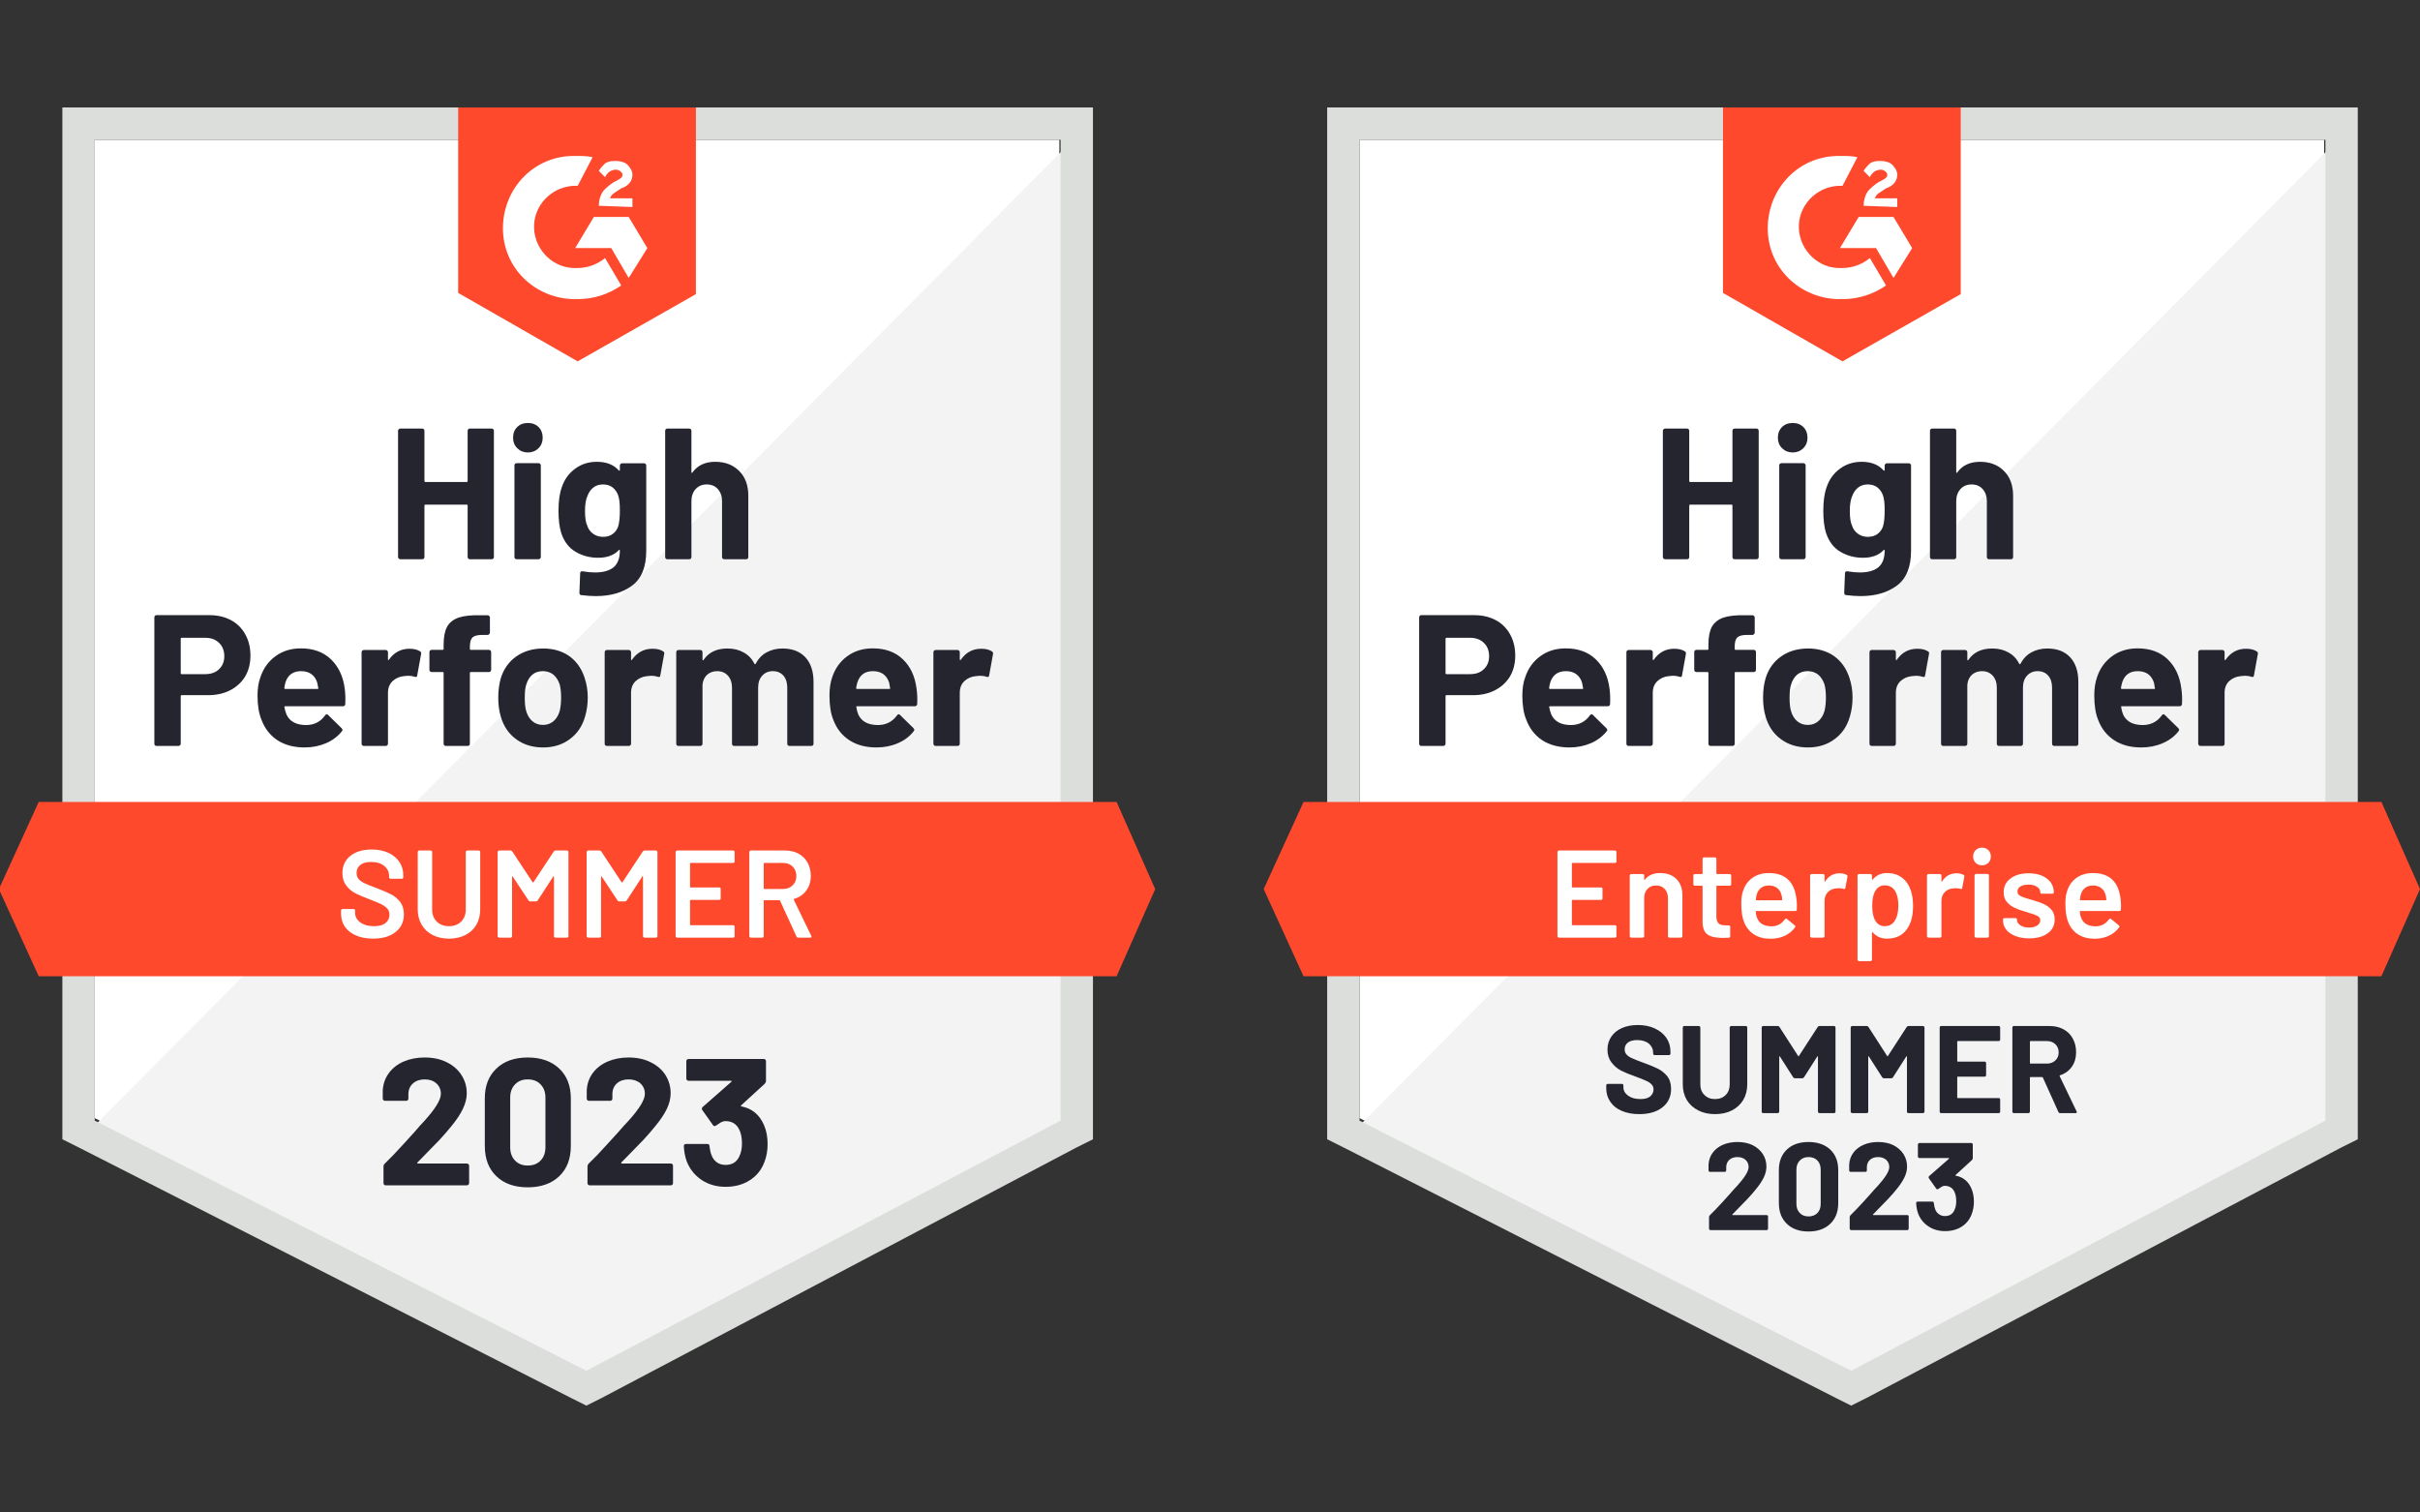 <svg xmlns="http://www.w3.org/2000/svg" width="2880" height="1800" viewBox="0 0 2880 1800"><rect x="0" y="0" width="2880" height="1800" fill="#333333" stroke="none"/><g id="Group"><g id="g2highperformsummer"><path id="Path" fill="#ffffff" stroke="none" d="M 112.737 1330.658 L 697.837 1628.393 L 1260.719 1330.658 L 1260.719 166.382 L 112.737 166.382 Z"></path><path id="path1" fill="#f2f3f2" stroke="none" d="M 1272.569 170.826 L 100.886 1351.396 L 708.206 1652.093 L 1272.569 1363.246 Z"></path><path id="path2" fill="#dcdedc" stroke="none" d="M 74.224 554.474 L 74.224 1355.84 L 94.961 1366.209 L 680.062 1663.943 L 697.837 1672.831 L 715.612 1663.943 L 1279.975 1366.209 L 1300.713 1355.84 L 1300.713 127.869 L 74.224 127.869 L 74.224 554.474 Z M 112.737 1333.621 L 112.737 166.382 L 1262.2 166.382 L 1262.2 1333.621 L 697.837 1631.355 L 112.737 1333.621 Z"></path><path id="path3" fill="#ff492c" stroke="none" d="M 687.468 185.638 C 693.393 185.638 699.319 185.638 705.244 187.12 L 687.468 221.189 C 660.806 219.708 637.105 240.445 635.624 267.108 C 634.143 293.771 654.88 317.471 681.543 318.953 L 687.468 318.953 C 699.319 318.953 711.169 314.509 720.056 307.102 L 739.313 339.69 C 724.5 350.059 706.725 355.984 687.468 355.984 C 640.068 357.465 600.074 321.915 598.592 274.515 C 597.111 227.114 632.661 187.12 680.062 185.638 L 687.468 185.638 Z M 748.2 258.221 L 770.419 295.252 L 748.2 330.803 L 727.463 295.252 L 684.506 295.252 L 706.725 258.221 L 748.2 258.221 Z M 712.65 244.889 C 712.65 238.964 714.131 233.039 717.094 228.595 C 720.056 224.151 725.981 219.708 730.425 216.745 L 733.388 215.264 C 739.313 212.301 740.794 210.82 740.794 207.857 C 740.794 204.895 736.35 201.932 733.388 201.932 C 727.463 201.932 723.019 204.895 720.056 210.82 L 712.65 203.414 C 714.131 200.451 717.094 197.489 720.056 194.526 C 724.5 191.563 728.944 191.563 733.388 191.563 C 737.831 191.563 743.757 193.045 746.719 196.007 C 749.682 198.97 752.644 203.414 752.644 207.857 C 752.644 215.264 748.2 221.189 739.313 224.151 L 734.869 227.114 C 730.425 230.076 727.463 231.558 725.981 236.002 L 752.644 236.002 L 752.644 246.37 L 712.65 244.889 Z M 687.468 430.048 L 828.189 350.059 L 828.189 127.869 L 545.267 127.869 L 545.267 348.578 L 687.468 430.048 Z M 1328.857 954.416 L 46.08 954.416 L -1.321 1058.105 L 46.08 1161.794 L 1328.857 1161.794 L 1374.776 1058.105 Z"></path><path id="path4" fill="#252530" stroke="none" d="M 249.013 732.078 C 258.79 732.078 267.381 734.053 274.787 738.003 C 282.194 741.953 287.921 747.631 291.97 755.038 C 296.019 762.345 298.043 770.739 298.043 780.219 C 298.043 789.601 295.969 797.846 291.822 804.956 C 287.576 811.968 281.65 817.448 274.047 821.398 C 266.443 825.348 257.654 827.323 247.68 827.323 L 216.129 827.323 C 215.438 827.323 215.092 827.719 215.092 828.509 L 215.092 885.093 C 215.092 885.883 214.796 886.525 214.203 887.019 C 213.71 887.512 213.068 887.759 212.278 887.759 L 186.356 887.759 C 185.566 887.759 184.924 887.512 184.43 887.019 C 183.936 886.525 183.689 885.883 183.689 885.093 L 183.689 734.744 C 183.689 733.954 183.936 733.312 184.43 732.819 C 184.924 732.325 185.566 732.078 186.356 732.078 L 249.013 732.078 Z M 244.273 802.29 C 251.186 802.29 256.666 800.315 260.715 796.365 C 264.863 792.415 266.937 787.28 266.937 780.96 C 266.937 774.343 264.863 769.06 260.715 765.11 C 256.666 761.062 251.186 759.037 244.273 759.037 L 216.129 759.037 C 215.438 759.037 215.092 759.432 215.092 760.222 L 215.092 801.105 C 215.092 801.895 215.438 802.29 216.129 802.29 L 244.273 802.29 Z M 410.175 818.88 C 410.965 824.509 411.212 830.78 410.916 837.692 C 410.817 839.569 409.879 840.507 408.101 840.507 L 339.519 840.507 C 338.63 840.507 338.284 840.852 338.482 841.544 C 338.976 844.506 339.815 847.469 341 850.431 C 344.851 858.726 352.702 862.874 364.552 862.874 C 374.032 862.775 381.488 858.924 386.919 851.32 C 387.61 850.431 388.302 849.987 388.993 849.987 C 389.388 849.987 389.882 850.283 390.474 850.876 L 406.472 866.577 C 407.262 867.367 407.657 868.058 407.657 868.651 C 407.657 868.947 407.361 869.54 406.768 870.428 C 401.831 876.551 395.56 881.242 387.956 884.5 C 380.155 887.858 371.662 889.537 362.478 889.537 C 349.838 889.537 339.074 886.673 330.187 880.945 C 321.398 875.119 315.078 867.022 311.226 856.653 C 308.066 849.246 306.486 839.569 306.486 827.62 C 306.486 819.423 307.622 812.215 309.893 805.993 C 313.35 795.526 319.324 787.181 327.817 780.96 C 336.309 774.739 346.382 771.628 358.034 771.628 C 372.847 771.628 384.747 775.924 393.733 784.515 C 402.719 793.106 408.2 804.561 410.175 818.88 Z M 358.331 798.735 C 348.949 798.735 342.777 803.08 339.815 811.77 C 339.222 813.745 338.729 816.115 338.334 818.88 C 338.334 819.572 338.729 819.917 339.519 819.917 L 377.883 819.917 C 378.772 819.917 379.068 819.572 378.772 818.88 C 377.982 814.634 377.587 812.56 377.587 812.659 C 376.303 808.215 373.983 804.759 370.625 802.29 C 367.366 799.92 363.268 798.735 358.331 798.735 Z M 487.201 772.072 C 492.534 772.072 496.78 773.109 499.94 775.183 C 501.026 775.775 501.421 776.862 501.125 778.442 L 496.533 803.771 C 496.434 805.549 495.397 806.092 493.422 805.401 C 491.151 804.611 488.584 804.216 485.72 804.216 C 484.535 804.216 482.856 804.364 480.683 804.66 C 475.45 805.154 470.956 807.129 467.204 810.585 C 463.55 814.042 461.723 818.683 461.723 824.509 L 461.723 885.093 C 461.723 885.883 461.427 886.525 460.834 887.019 C 460.341 887.512 459.748 887.759 459.057 887.759 L 432.987 887.759 C 432.295 887.759 431.653 887.512 431.061 887.019 C 430.567 886.525 430.32 885.883 430.32 885.093 L 430.32 776.22 C 430.32 775.529 430.567 774.887 431.061 774.294 C 431.653 773.8 432.295 773.554 432.987 773.554 L 459.057 773.554 C 459.748 773.554 460.341 773.8 460.834 774.294 C 461.427 774.887 461.723 775.529 461.723 776.22 L 461.723 784.663 C 461.723 785.058 461.871 785.354 462.168 785.552 C 462.365 785.749 462.563 785.65 462.76 785.256 C 468.883 776.467 477.03 772.072 487.201 772.072 Z M 581.854 773.405 C 582.644 773.405 583.286 773.652 583.78 774.146 C 584.273 774.64 584.52 775.282 584.52 776.072 L 584.52 797.106 C 584.52 797.896 584.273 798.538 583.78 799.031 C 583.286 799.525 582.644 799.772 581.854 799.772 L 560.376 799.772 C 559.586 799.772 559.191 800.118 559.191 800.809 L 559.191 885.093 C 559.191 885.883 558.944 886.525 558.45 887.019 C 557.956 887.512 557.314 887.759 556.524 887.759 L 530.602 887.759 C 529.812 887.759 529.17 887.512 528.677 887.019 C 528.183 886.525 527.936 885.883 527.936 885.093 L 527.936 800.809 C 527.936 800.118 527.541 799.772 526.751 799.772 L 513.716 799.772 C 512.926 799.772 512.284 799.525 511.79 799.031 C 511.296 798.538 511.049 797.896 511.049 797.106 L 511.049 776.072 C 511.049 775.282 511.296 774.64 511.79 774.146 C 512.284 773.652 512.926 773.405 513.716 773.405 L 526.751 773.405 C 527.541 773.405 527.936 773.01 527.936 772.22 L 527.936 767.332 C 527.936 758.148 529.318 750.989 532.083 745.854 C 534.947 740.818 539.49 737.213 545.711 735.041 C 552.031 732.868 560.771 731.93 571.93 732.226 L 580.373 732.226 C 581.064 732.226 581.657 732.473 582.15 732.967 C 582.743 733.559 583.039 734.201 583.039 734.892 L 583.039 752.816 C 583.039 753.606 582.743 754.248 582.15 754.741 C 581.657 755.334 581.064 755.63 580.373 755.63 L 572.966 755.63 C 567.831 755.729 564.227 756.766 562.153 758.741 C 560.178 760.815 559.191 764.518 559.191 769.85 L 559.191 772.22 C 559.191 773.01 559.586 773.405 560.376 773.405 L 581.854 773.405 Z M 646.289 889.537 C 633.846 889.537 623.181 886.278 614.294 879.76 C 605.406 873.243 599.333 864.355 596.074 853.098 C 594 846.185 592.964 838.631 592.964 830.434 C 592.964 821.744 594 813.893 596.074 806.882 C 599.53 795.921 605.702 787.329 614.59 781.108 C 623.478 774.887 634.143 771.776 646.585 771.776 C 658.633 771.776 669.002 774.837 677.692 780.96 C 686.185 787.181 692.208 795.773 695.763 806.734 C 698.232 814.14 699.467 821.892 699.467 829.99 C 699.467 837.989 698.43 845.494 696.356 852.505 C 693.097 864.059 687.024 873.095 678.136 879.612 C 669.348 886.229 658.732 889.537 646.289 889.537 Z M 646.289 862.726 C 651.128 862.726 655.275 861.245 658.732 858.282 C 662.188 855.319 664.657 851.221 666.138 845.987 C 667.224 841.247 667.768 836.063 667.768 830.434 C 667.768 824.213 667.224 818.979 666.138 814.733 C 664.459 809.696 661.941 805.746 658.584 802.883 C 655.127 800.118 650.93 798.735 645.993 798.735 C 641.055 798.735 636.908 800.118 633.55 802.883 C 630.193 805.746 627.773 809.696 626.292 814.733 C 625.107 818.189 624.515 823.423 624.515 830.434 C 624.515 837.149 625.058 842.334 626.144 845.987 C 627.625 851.221 630.094 855.319 633.55 858.282 C 637.007 861.245 641.253 862.726 646.289 862.726 Z M 776.493 772.072 C 781.825 772.072 786.071 773.109 789.231 775.183 C 790.416 775.775 790.811 776.862 790.416 778.442 L 785.825 803.771 C 785.726 805.549 784.689 806.092 782.714 805.401 C 780.443 804.611 777.875 804.216 775.011 804.216 C 773.826 804.216 772.197 804.364 770.123 804.66 C 764.791 805.154 760.248 807.129 756.495 810.585 C 752.842 814.042 751.015 818.683 751.015 824.509 L 751.015 885.093 C 751.015 885.883 750.718 886.525 750.126 887.019 C 749.632 887.512 748.99 887.759 748.2 887.759 L 722.278 887.759 C 721.587 887.759 720.945 887.512 720.352 887.019 C 719.859 886.525 719.612 885.883 719.612 885.093 L 719.612 776.22 C 719.612 775.529 719.859 774.887 720.352 774.294 C 720.945 773.8 721.587 773.554 722.278 773.554 L 748.2 773.554 C 748.99 773.554 749.632 773.8 750.126 774.294 C 750.718 774.887 751.015 775.529 751.015 776.22 L 751.015 784.663 C 751.015 785.058 751.113 785.354 751.311 785.552 C 751.706 785.749 751.953 785.65 752.052 785.256 C 758.174 776.467 766.321 772.072 776.493 772.072 Z M 931.285 771.776 C 942.839 771.776 951.875 775.232 958.392 782.145 C 964.91 789.156 968.169 798.982 968.169 811.622 L 968.169 885.093 C 968.169 885.883 967.922 886.525 967.428 887.019 C 966.934 887.512 966.342 887.759 965.65 887.759 L 939.58 887.759 C 938.889 887.759 938.247 887.512 937.654 887.019 C 937.161 886.525 936.914 885.883 936.914 885.093 L 936.914 818.436 C 936.914 812.412 935.383 807.623 932.322 804.068 C 929.162 800.513 924.965 798.735 919.731 798.735 C 914.596 798.735 910.399 800.513 907.14 804.068 C 903.882 807.623 902.252 812.363 902.252 818.288 L 902.252 885.093 C 902.252 885.883 902.005 886.525 901.512 887.019 C 900.919 887.512 900.277 887.759 899.586 887.759 L 873.812 887.759 C 873.022 887.759 872.38 887.512 871.886 887.019 C 871.392 886.525 871.146 885.883 871.146 885.093 L 871.146 818.436 C 871.146 812.511 869.516 807.721 866.257 804.068 C 862.999 800.513 858.752 798.735 853.518 798.735 C 848.877 798.735 844.927 800.118 841.668 802.883 C 838.508 805.746 836.632 809.696 836.039 814.733 L 836.039 885.093 C 836.039 885.883 835.793 886.525 835.299 887.019 C 834.706 887.512 834.064 887.759 833.373 887.759 L 807.451 887.759 C 806.661 887.759 806.019 887.512 805.525 887.019 C 805.032 886.525 804.785 885.883 804.785 885.093 L 804.785 776.22 C 804.785 775.529 805.032 774.887 805.525 774.294 C 806.019 773.8 806.661 773.554 807.451 773.554 L 833.373 773.554 C 834.064 773.554 834.706 773.8 835.299 774.294 C 835.793 774.887 836.039 775.529 836.039 776.22 L 836.039 784.959 C 836.039 785.354 836.188 785.65 836.484 785.848 C 836.78 785.947 837.076 785.749 837.373 785.256 C 843.495 776.269 852.926 771.776 865.665 771.776 C 873.071 771.776 879.539 773.356 885.069 776.516 C 890.6 779.577 894.846 784.021 897.808 789.847 C 898.203 790.736 898.747 790.736 899.438 789.847 C 902.598 783.725 906.992 779.182 912.621 776.22 C 918.151 773.257 924.372 771.776 931.285 771.776 Z M 1090.669 818.88 C 1091.558 824.509 1091.854 830.78 1091.558 837.692 C 1091.361 839.569 1090.373 840.507 1088.596 840.507 L 1020.013 840.507 C 1019.124 840.507 1018.828 840.852 1019.124 841.544 C 1019.519 844.506 1020.309 847.469 1021.494 850.431 C 1025.345 858.726 1033.196 862.874 1045.046 862.874 C 1054.526 862.775 1062.031 858.924 1067.562 851.32 C 1068.154 850.431 1068.796 849.987 1069.487 849.987 C 1069.981 849.987 1070.524 850.283 1071.117 850.876 L 1087.114 866.577 C 1087.806 867.367 1088.151 868.058 1088.151 868.651 C 1088.151 868.947 1087.855 869.54 1087.262 870.428 C 1082.424 876.551 1076.153 881.242 1068.45 884.5 C 1060.748 887.858 1052.305 889.537 1043.121 889.537 C 1030.382 889.537 1019.618 886.673 1010.829 880.945 C 1001.941 875.119 995.572 867.022 991.721 856.653 C 988.659 849.246 987.129 839.569 987.129 827.62 C 987.129 819.423 988.215 812.215 990.388 805.993 C 993.844 795.526 999.818 787.181 1008.311 780.96 C 1016.803 774.739 1026.925 771.628 1038.677 771.628 C 1053.49 771.628 1065.389 775.924 1074.375 784.515 C 1083.362 793.106 1088.793 804.561 1090.669 818.88 Z M 1038.825 798.735 C 1029.542 798.735 1023.42 803.08 1020.457 811.77 C 1019.865 813.745 1019.322 816.115 1018.828 818.88 C 1018.828 819.572 1019.223 819.917 1020.013 819.917 L 1058.378 819.917 C 1059.267 819.917 1059.563 819.572 1059.266 818.88 C 1058.575 814.634 1058.23 812.56 1058.23 812.659 C 1056.847 808.215 1054.526 804.759 1051.268 802.29 C 1047.91 799.92 1043.763 798.735 1038.825 798.735 Z M 1167.695 772.072 C 1173.028 772.072 1177.274 773.109 1180.434 775.183 C 1181.619 775.775 1182.064 776.862 1181.767 778.442 L 1177.175 803.771 C 1176.978 805.549 1175.892 806.092 1173.917 805.401 C 1171.744 804.611 1169.177 804.216 1166.214 804.216 C 1165.029 804.216 1163.4 804.364 1161.326 804.66 C 1155.993 805.154 1151.451 807.129 1147.698 810.585 C 1144.044 814.042 1142.218 818.683 1142.218 824.509 L 1142.218 885.093 C 1142.218 885.883 1141.971 886.525 1141.477 887.019 C 1140.884 887.512 1140.242 887.759 1139.551 887.759 L 1113.481 887.759 C 1112.79 887.759 1112.197 887.512 1111.703 887.019 C 1111.111 886.525 1110.815 885.883 1110.815 885.093 L 1110.815 776.22 C 1110.815 775.529 1111.111 774.887 1111.703 774.294 C 1112.197 773.8 1112.79 773.554 1113.481 773.554 L 1139.551 773.554 C 1140.242 773.554 1140.884 773.8 1141.477 774.294 C 1141.971 774.887 1142.218 775.529 1142.218 776.22 L 1142.218 784.663 C 1142.218 785.058 1142.366 785.354 1142.662 785.552 C 1142.958 785.749 1143.205 785.65 1143.402 785.256 C 1149.426 776.467 1157.524 772.072 1167.695 772.072 Z M 556.524 512.702 C 556.524 512.011 556.771 511.369 557.265 510.777 C 557.759 510.283 558.351 510.036 559.042 510.036 L 585.113 510.036 C 585.804 510.036 586.446 510.283 587.038 510.777 C 587.532 511.369 587.779 512.011 587.779 512.702 L 587.779 662.903 C 587.779 663.693 587.532 664.335 587.038 664.828 C 586.446 665.322 585.804 665.569 585.113 665.569 L 559.042 665.569 C 558.351 665.569 557.759 665.322 557.265 664.828 C 556.771 664.335 556.524 663.693 556.524 662.903 L 556.524 601.578 C 556.524 600.887 556.129 600.542 555.339 600.542 L 506.161 600.542 C 505.47 600.542 505.124 600.887 505.124 601.578 L 505.124 662.903 C 505.124 663.693 504.877 664.335 504.384 664.828 C 503.791 665.322 503.149 665.569 502.458 665.569 L 476.388 665.569 C 475.697 665.569 475.104 665.322 474.61 664.828 C 474.018 664.335 473.721 663.693 473.721 662.903 L 473.721 512.702 C 473.721 512.011 474.018 511.369 474.61 510.777 C 475.104 510.283 475.697 510.036 476.388 510.036 L 502.458 510.036 C 503.149 510.036 503.791 510.283 504.384 510.777 C 504.877 511.369 505.124 512.011 505.124 512.702 L 505.124 572.397 C 505.124 573.187 505.47 573.582 506.161 573.582 L 555.339 573.582 C 556.129 573.582 556.524 573.187 556.524 572.397 L 556.524 512.702 Z M 628.218 538.476 C 623.181 538.476 618.984 536.798 615.627 533.44 C 612.269 530.181 610.591 526.034 610.591 520.997 C 610.591 515.764 612.22 511.517 615.479 508.259 C 618.738 505 622.984 503.37 628.218 503.37 C 633.452 503.37 637.698 505 640.957 508.259 C 644.215 511.517 645.845 515.764 645.845 520.997 C 645.845 526.034 644.166 530.181 640.808 533.44 C 637.451 536.798 633.254 538.476 628.218 538.476 Z M 614.886 665.569 C 614.195 665.569 613.553 665.322 612.961 664.828 C 612.467 664.335 612.22 663.693 612.22 662.903 L 612.22 553.882 C 612.22 553.092 612.467 552.45 612.961 551.956 C 613.553 551.462 614.195 551.215 614.886 551.215 L 640.957 551.215 C 641.648 551.215 642.24 551.462 642.734 551.956 C 643.327 552.45 643.623 553.092 643.623 553.882 L 643.623 662.903 C 643.623 663.693 643.327 664.335 642.734 664.828 C 642.24 665.322 641.648 665.569 640.957 665.569 L 614.886 665.569 Z M 737.683 554.03 C 737.683 553.338 737.98 552.697 738.572 552.104 C 739.066 551.61 739.658 551.363 740.35 551.363 L 766.42 551.363 C 767.111 551.363 767.753 551.61 768.346 552.104 C 768.839 552.697 769.086 553.338 769.086 554.03 L 769.086 655.348 C 769.086 674.704 763.507 688.529 752.348 696.824 C 741.189 705.218 726.771 709.415 709.095 709.415 C 703.861 709.415 698.084 709.02 691.764 708.23 C 690.283 708.032 689.542 707.094 689.542 705.415 L 690.431 682.456 C 690.431 680.481 691.468 679.641 693.542 679.937 C 698.874 680.826 703.762 681.271 708.206 681.271 C 717.686 681.271 724.994 679.246 730.129 675.197 C 735.165 670.951 737.683 664.285 737.683 655.2 C 737.683 654.707 737.535 654.41 737.239 654.312 C 736.943 654.213 736.646 654.361 736.35 654.756 C 730.721 660.78 722.525 663.792 711.761 663.792 C 702.084 663.792 693.245 661.471 685.246 656.83 C 677.149 652.188 671.372 644.683 667.916 634.314 C 665.743 627.501 664.657 618.662 664.657 607.8 C 664.657 596.246 665.99 586.864 668.656 579.656 C 671.718 570.57 676.951 563.312 684.358 557.881 C 691.764 552.351 700.405 549.586 710.28 549.586 C 721.636 549.586 730.326 552.993 736.35 559.807 C 736.646 560.103 736.943 560.202 737.239 560.103 C 737.535 560.004 737.683 559.757 737.683 559.362 L 737.683 554.03 Z M 735.906 625.723 C 737.091 621.378 737.683 615.305 737.683 607.503 C 737.683 602.961 737.535 599.455 737.239 596.986 C 736.943 594.419 736.449 592 735.758 589.728 C 734.375 585.778 732.153 582.569 729.092 580.1 C 726.031 577.73 722.179 576.545 717.538 576.545 C 713.094 576.545 709.342 577.73 706.28 580.1 C 703.12 582.569 700.8 585.778 699.319 589.728 C 697.245 594.172 696.208 600.196 696.208 607.8 C 696.208 616.095 697.097 622.02 698.874 625.575 C 700.158 629.624 702.479 632.833 705.836 635.203 C 709.194 637.672 713.144 638.906 717.686 638.906 C 722.426 638.906 726.376 637.672 729.536 635.203 C 732.598 632.833 734.721 629.673 735.906 625.723 Z M 851.148 549.586 C 862.999 549.586 872.528 553.24 879.737 560.547 C 886.946 567.756 890.55 577.582 890.55 590.025 L 890.55 662.903 C 890.55 663.693 890.303 664.335 889.81 664.828 C 889.316 665.322 888.723 665.569 888.032 665.569 L 861.962 665.569 C 861.27 665.569 860.629 665.322 860.036 664.828 C 859.542 664.335 859.295 663.693 859.295 662.903 L 859.295 596.394 C 859.295 590.568 857.617 585.778 854.259 582.026 C 851 578.372 846.606 576.545 841.076 576.545 C 835.644 576.545 831.25 578.372 827.893 582.026 C 824.535 585.778 822.856 590.568 822.856 596.394 L 822.856 662.903 C 822.856 663.693 822.609 664.335 822.116 664.828 C 821.622 665.322 820.98 665.569 820.19 665.569 L 794.268 665.569 C 793.478 665.569 792.836 665.322 792.342 664.828 C 791.848 664.335 791.602 663.693 791.602 662.903 L 791.602 512.702 C 791.602 512.011 791.848 511.369 792.342 510.777 C 792.836 510.283 793.478 510.036 794.268 510.036 L 820.19 510.036 C 820.98 510.036 821.622 510.283 822.116 510.777 C 822.609 511.369 822.856 512.011 822.856 512.702 L 822.856 561.88 C 822.856 562.275 823.004 562.572 823.301 562.769 C 823.597 562.868 823.794 562.769 823.893 562.473 C 830.016 553.882 839.101 549.586 851.148 549.586 Z"></path><path id="path5" fill="#ffffff" stroke="none" d="M 443.948 1117.06 C 436.245 1117.06 429.53 1115.825 423.803 1113.356 C 418.075 1110.888 413.631 1107.431 410.471 1102.987 C 407.41 1098.544 405.879 1093.31 405.879 1087.286 L 405.879 1083.583 C 405.879 1083.089 406.077 1082.645 406.472 1082.25 C 406.768 1081.953 407.163 1081.805 407.657 1081.805 L 420.84 1081.805 C 421.334 1081.805 421.778 1081.953 422.173 1082.25 C 422.47 1082.645 422.618 1083.089 422.618 1083.583 L 422.618 1086.397 C 422.618 1090.94 424.642 1094.692 428.691 1097.655 C 432.74 1100.716 438.27 1102.247 445.281 1102.247 C 451.305 1102.247 455.848 1100.963 458.909 1098.396 C 461.97 1095.828 463.501 1092.52 463.501 1088.471 C 463.501 1085.706 462.661 1083.336 460.983 1081.361 C 459.304 1079.485 456.934 1077.756 453.872 1076.177 C 450.712 1074.596 446.022 1072.621 439.8 1070.251 C 432.789 1067.684 427.111 1065.264 422.766 1062.993 C 418.421 1060.722 414.816 1057.611 411.953 1053.661 C 408.99 1049.81 407.509 1044.971 407.509 1039.145 C 407.509 1030.455 410.669 1023.591 416.989 1018.555 C 423.309 1013.519 431.752 1011.001 442.319 1011.001 C 449.725 1011.001 456.292 1012.284 462.019 1014.852 C 467.648 1017.42 472.043 1021.024 475.203 1025.665 C 478.363 1030.208 479.943 1035.491 479.943 1041.515 L 479.943 1044.033 C 479.943 1044.527 479.745 1044.971 479.35 1045.366 C 479.054 1045.662 478.659 1045.811 478.165 1045.811 L 464.834 1045.811 C 464.34 1045.811 463.945 1045.662 463.649 1045.366 C 463.254 1044.971 463.056 1044.527 463.056 1044.033 L 463.056 1042.404 C 463.056 1037.762 461.18 1033.862 457.428 1030.702 C 453.576 1027.443 448.293 1025.813 441.578 1025.813 C 436.147 1025.813 431.95 1026.949 428.987 1029.22 C 425.926 1031.492 424.395 1034.701 424.395 1038.849 C 424.395 1041.811 425.185 1044.23 426.765 1046.107 C 428.345 1047.983 430.715 1049.662 433.875 1051.143 C 437.035 1052.723 441.924 1054.698 448.54 1057.068 C 455.551 1059.734 461.18 1062.154 465.426 1064.326 C 469.574 1066.499 473.178 1069.511 476.24 1073.362 C 479.202 1077.312 480.683 1082.2 480.683 1088.027 C 480.683 1096.914 477.375 1103.975 470.759 1109.209 C 464.241 1114.443 455.304 1117.06 443.948 1117.06 Z M 534.305 1117.06 C 526.998 1117.06 520.53 1115.628 514.901 1112.764 C 509.272 1109.9 504.927 1105.851 501.866 1100.617 C 498.706 1095.285 497.125 1089.162 497.125 1082.25 L 497.125 1013.963 C 497.125 1013.469 497.323 1013.074 497.718 1012.778 C 498.014 1012.383 498.409 1012.186 498.903 1012.186 L 512.531 1012.186 C 513.024 1012.186 513.469 1012.383 513.864 1012.778 C 514.16 1013.074 514.308 1013.469 514.308 1013.963 L 514.308 1082.546 C 514.308 1088.372 516.135 1093.112 519.789 1096.766 C 523.443 1100.42 528.282 1102.247 534.305 1102.247 C 540.329 1102.247 545.168 1100.42 548.822 1096.766 C 552.476 1093.112 554.302 1088.372 554.302 1082.546 L 554.302 1013.963 C 554.302 1013.469 554.5 1013.074 554.895 1012.778 C 555.191 1012.383 555.586 1012.186 556.08 1012.186 L 569.708 1012.186 C 570.201 1012.186 570.646 1012.383 571.041 1012.778 C 571.337 1013.074 571.485 1013.469 571.485 1013.963 L 571.485 1082.25 C 571.485 1089.162 569.954 1095.285 566.893 1100.617 C 563.832 1105.851 559.487 1109.9 553.858 1112.764 C 548.229 1115.628 541.712 1117.06 534.305 1117.06 Z M 659.028 1013.371 C 659.522 1012.581 660.213 1012.186 661.102 1012.186 L 674.729 1012.186 C 675.223 1012.186 675.668 1012.383 676.063 1012.778 C 676.359 1013.074 676.507 1013.469 676.507 1013.963 L 676.507 1114.097 C 676.507 1114.591 676.359 1114.986 676.063 1115.282 C 675.668 1115.677 675.223 1115.875 674.729 1115.875 L 661.102 1115.875 C 660.608 1115.875 660.164 1115.677 659.769 1115.282 C 659.472 1114.986 659.324 1114.591 659.324 1114.097 L 659.324 1043.44 C 659.324 1043.144 659.176 1042.947 658.88 1042.848 C 658.682 1042.749 658.534 1042.848 658.435 1043.144 L 639.92 1071.585 C 639.426 1072.375 638.735 1072.77 637.846 1072.77 L 631.032 1072.77 C 630.143 1072.77 629.452 1072.375 628.958 1071.585 L 610.294 1043.292 C 610.196 1042.996 609.998 1042.897 609.702 1042.996 C 609.504 1043.095 609.406 1043.292 609.406 1043.589 L 609.406 1114.097 C 609.406 1114.591 609.257 1114.986 608.961 1115.282 C 608.566 1115.677 608.122 1115.875 607.628 1115.875 L 594 1115.875 C 593.507 1115.875 593.112 1115.677 592.815 1115.282 C 592.42 1114.986 592.223 1114.591 592.223 1114.097 L 592.223 1013.963 C 592.223 1013.469 592.42 1013.074 592.815 1012.778 C 593.112 1012.383 593.507 1012.186 594 1012.186 L 607.628 1012.186 C 608.517 1012.186 609.208 1012.581 609.702 1013.371 L 633.846 1049.958 C 634.044 1050.156 634.241 1050.254 634.439 1050.254 C 634.636 1050.254 634.785 1050.156 634.883 1049.958 L 659.028 1013.371 Z M 764.939 1013.371 C 765.432 1012.581 766.124 1012.186 767.012 1012.186 L 780.64 1012.186 C 781.134 1012.186 781.529 1012.383 781.825 1012.778 C 782.22 1013.074 782.418 1013.469 782.418 1013.963 L 782.418 1114.097 C 782.418 1114.591 782.22 1114.986 781.825 1115.282 C 781.529 1115.677 781.134 1115.875 780.64 1115.875 L 767.012 1115.875 C 766.519 1115.875 766.124 1115.677 765.827 1115.282 C 765.432 1114.986 765.235 1114.591 765.235 1114.097 L 765.235 1043.44 C 765.235 1043.144 765.136 1042.947 764.939 1042.848 C 764.642 1042.749 764.445 1042.848 764.346 1043.144 L 745.83 1071.585 C 745.337 1072.375 744.645 1072.77 743.757 1072.77 L 736.943 1072.77 C 736.054 1072.77 735.363 1072.375 734.869 1071.585 L 716.205 1043.292 C 716.106 1042.996 715.958 1042.897 715.761 1042.996 C 715.464 1043.095 715.316 1043.292 715.316 1043.589 L 715.316 1114.097 C 715.316 1114.591 715.168 1114.986 714.872 1115.282 C 714.477 1115.677 714.032 1115.875 713.539 1115.875 L 699.911 1115.875 C 699.417 1115.875 699.022 1115.677 698.726 1115.282 C 698.331 1114.986 698.133 1114.591 698.133 1114.097 L 698.133 1013.963 C 698.133 1013.469 698.331 1013.074 698.726 1012.778 C 699.022 1012.383 699.417 1012.186 699.911 1012.186 L 713.539 1012.186 C 714.427 1012.186 715.119 1012.581 715.612 1013.371 L 739.757 1049.958 C 739.955 1050.156 740.152 1050.254 740.35 1050.254 C 740.547 1050.254 740.695 1050.156 740.794 1049.958 L 764.939 1013.371 Z M 874.256 1025.221 C 874.256 1025.715 874.108 1026.11 873.812 1026.406 C 873.417 1026.801 872.972 1026.998 872.479 1026.998 L 821.967 1026.998 C 821.474 1026.998 821.227 1027.245 821.227 1027.739 L 821.227 1055.439 C 821.227 1055.933 821.474 1056.179 821.967 1056.179 L 855.888 1056.179 C 856.382 1056.179 856.827 1056.328 857.222 1056.624 C 857.518 1057.019 857.666 1057.463 857.666 1057.957 L 857.666 1069.215 C 857.666 1069.708 857.518 1070.153 857.222 1070.548 C 856.827 1070.844 856.382 1070.992 855.888 1070.992 L 821.967 1070.992 C 821.474 1070.992 821.227 1071.239 821.227 1071.733 L 821.227 1100.321 C 821.227 1100.815 821.474 1101.062 821.967 1101.062 L 872.479 1101.062 C 872.972 1101.062 873.417 1101.259 873.812 1101.654 C 874.108 1101.951 874.256 1102.345 874.256 1102.839 L 874.256 1114.097 C 874.256 1114.591 874.108 1114.986 873.812 1115.282 C 873.417 1115.677 872.972 1115.875 872.479 1115.875 L 805.822 1115.875 C 805.328 1115.875 804.933 1115.677 804.637 1115.282 C 804.242 1114.986 804.044 1114.591 804.044 1114.097 L 804.044 1013.963 C 804.044 1013.469 804.242 1013.074 804.637 1012.778 C 804.933 1012.383 805.328 1012.186 805.822 1012.186 L 872.479 1012.186 C 872.972 1012.186 873.417 1012.383 873.812 1012.778 C 874.108 1013.074 874.256 1013.469 874.256 1013.963 L 874.256 1025.221 Z M 949.949 1115.875 C 948.961 1115.875 948.27 1115.43 947.875 1114.541 L 928.322 1071.881 C 928.125 1071.486 927.829 1071.288 927.434 1071.288 L 909.659 1071.288 C 909.165 1071.288 908.918 1071.535 908.918 1072.029 L 908.918 1114.097 C 908.918 1114.591 908.72 1114.986 908.325 1115.282 C 908.029 1115.677 907.634 1115.875 907.14 1115.875 L 893.513 1115.875 C 893.019 1115.875 892.624 1115.677 892.328 1115.282 C 891.933 1114.986 891.735 1114.591 891.735 1114.097 L 891.735 1013.963 C 891.735 1013.469 891.933 1013.074 892.328 1012.778 C 892.624 1012.383 893.019 1012.186 893.513 1012.186 L 934.248 1012.186 C 940.271 1012.186 945.604 1013.42 950.245 1015.889 C 954.887 1018.456 958.491 1022.012 961.059 1026.554 C 963.626 1031.195 964.91 1036.478 964.91 1042.404 C 964.91 1049.217 963.132 1054.994 959.577 1059.734 C 956.121 1064.573 951.282 1067.931 945.061 1069.807 C 944.863 1069.807 944.715 1069.906 944.616 1070.103 C 944.518 1070.301 944.518 1070.498 944.616 1070.696 L 965.502 1113.801 C 965.7 1114.196 965.799 1114.492 965.799 1114.689 C 965.799 1115.479 965.255 1115.875 964.169 1115.875 L 949.949 1115.875 Z M 909.659 1026.998 C 909.165 1026.998 908.918 1027.245 908.918 1027.739 L 908.918 1057.216 C 908.918 1057.71 909.165 1057.957 909.659 1057.957 L 931.878 1057.957 C 936.618 1057.957 940.419 1056.525 943.283 1053.661 C 946.246 1050.896 947.727 1047.193 947.727 1042.552 C 947.727 1037.91 946.246 1034.158 943.283 1031.294 C 940.419 1028.43 936.618 1026.998 931.878 1026.998 L 909.659 1026.998 Z"></path><path id="path6" fill="#252530" stroke="none" d="M 496.829 1383.391 C 496.533 1383.688 496.434 1383.984 496.533 1384.28 C 496.73 1384.576 497.027 1384.725 497.422 1384.725 L 555.636 1384.725 C 556.327 1384.725 556.919 1384.971 557.413 1385.465 C 558.006 1385.959 558.302 1386.551 558.302 1387.243 L 558.302 1408.128 C 558.302 1408.82 558.006 1409.412 557.413 1409.906 C 556.919 1410.4 556.327 1410.647 555.636 1410.647 L 459.057 1410.647 C 458.267 1410.647 457.625 1410.4 457.131 1409.906 C 456.638 1409.412 456.391 1408.82 456.391 1408.128 L 456.391 1388.28 C 456.391 1386.996 456.835 1385.91 457.724 1385.021 C 464.735 1378.207 471.895 1370.751 479.202 1362.654 C 486.51 1354.556 491.102 1349.52 492.978 1347.545 C 496.928 1342.805 500.977 1338.262 505.124 1333.917 C 518.159 1319.499 524.677 1308.785 524.677 1301.773 C 524.677 1296.737 522.9 1292.59 519.344 1289.331 C 515.789 1286.171 511.148 1284.591 505.421 1284.591 C 499.693 1284.591 495.052 1286.171 491.497 1289.331 C 487.843 1292.59 486.016 1296.885 486.016 1302.218 L 486.016 1307.55 C 486.016 1308.242 485.769 1308.834 485.275 1309.328 C 484.782 1309.822 484.189 1310.069 483.498 1310.069 L 458.168 1310.069 C 457.477 1310.069 456.884 1309.822 456.391 1309.328 C 455.798 1308.834 455.502 1308.242 455.502 1307.55 L 455.502 1297.478 C 455.996 1289.775 458.464 1282.912 462.908 1276.888 C 467.352 1270.963 473.228 1266.421 480.535 1263.26 C 487.942 1260.101 496.237 1258.521 505.421 1258.521 C 515.592 1258.521 524.43 1260.446 531.935 1264.297 C 539.44 1268.05 545.217 1273.136 549.266 1279.554 C 553.414 1286.072 555.487 1293.232 555.487 1301.033 C 555.487 1307.057 553.957 1313.229 550.896 1319.549 C 547.933 1325.869 543.44 1332.683 537.416 1339.99 C 532.972 1345.52 528.183 1351.05 523.048 1356.58 C 517.913 1362.012 510.259 1369.862 500.088 1380.133 L 496.829 1383.391 Z M 628.07 1413.017 C 612.269 1413.017 599.827 1408.622 590.742 1399.833 C 581.558 1391.045 576.966 1379.046 576.966 1363.839 L 576.966 1307.106 C 576.966 1292.195 581.558 1280.394 590.742 1271.704 C 599.827 1262.915 612.269 1258.521 628.07 1258.521 C 643.771 1258.521 656.263 1262.915 665.546 1271.704 C 674.729 1280.394 679.321 1292.195 679.321 1307.106 L 679.321 1363.839 C 679.321 1379.046 674.729 1391.045 665.546 1399.833 C 656.263 1408.622 643.771 1413.017 628.07 1413.017 Z M 628.07 1387.094 C 634.488 1387.094 639.574 1385.119 643.327 1381.169 C 647.178 1377.219 649.104 1371.936 649.104 1365.32 L 649.104 1306.217 C 649.104 1299.7 647.178 1294.466 643.327 1290.516 C 639.574 1286.566 634.488 1284.591 628.07 1284.591 C 621.749 1284.591 616.713 1286.566 612.961 1290.516 C 609.109 1294.466 607.184 1299.7 607.184 1306.217 L 607.184 1365.32 C 607.184 1371.936 609.109 1377.219 612.961 1381.169 C 616.713 1385.119 621.749 1387.094 628.07 1387.094 Z M 739.461 1383.391 C 739.165 1383.688 739.115 1383.984 739.313 1384.28 C 739.411 1384.576 739.708 1384.725 740.201 1384.725 L 798.415 1384.725 C 799.107 1384.725 799.699 1384.971 800.193 1385.465 C 800.687 1385.959 800.933 1386.551 800.933 1387.243 L 800.933 1408.128 C 800.933 1408.82 800.687 1409.412 800.193 1409.906 C 799.699 1410.4 799.107 1410.647 798.415 1410.647 L 701.689 1410.647 C 700.997 1410.647 700.405 1410.4 699.911 1409.906 C 699.417 1409.412 699.17 1408.82 699.17 1408.128 L 699.17 1388.28 C 699.17 1386.996 699.565 1385.91 700.355 1385.021 C 707.466 1378.207 714.625 1370.751 721.834 1362.654 C 729.141 1354.556 733.733 1349.52 735.61 1347.545 C 739.658 1342.805 743.757 1338.262 747.904 1333.917 C 760.939 1319.499 767.457 1308.785 767.457 1301.773 C 767.457 1296.737 765.679 1292.59 762.124 1289.331 C 758.47 1286.171 753.78 1284.591 748.052 1284.591 C 742.325 1284.591 737.683 1286.171 734.128 1289.331 C 730.573 1292.59 728.796 1296.885 728.796 1302.218 L 728.796 1307.55 C 728.796 1308.242 728.549 1308.834 728.055 1309.328 C 727.561 1309.822 726.919 1310.069 726.129 1310.069 L 700.8 1310.069 C 700.109 1310.069 699.516 1309.822 699.022 1309.328 C 698.529 1308.834 698.282 1308.242 698.282 1307.55 L 698.282 1297.478 C 698.677 1289.775 701.096 1282.912 705.54 1276.888 C 709.984 1270.963 715.909 1266.421 723.315 1263.26 C 730.721 1260.101 738.967 1258.521 748.052 1258.521 C 758.224 1258.521 767.062 1260.446 774.567 1264.297 C 782.171 1268.05 787.997 1273.136 792.046 1279.554 C 796.095 1286.072 798.119 1293.232 798.119 1301.033 C 798.119 1307.057 796.638 1313.229 793.675 1319.549 C 790.614 1325.869 786.071 1332.683 780.048 1339.99 C 775.604 1345.52 770.814 1351.05 765.679 1356.58 C 760.544 1362.012 752.891 1369.862 742.72 1380.133 L 739.461 1383.391 Z M 909.214 1338.953 C 912.078 1345.471 913.51 1353.025 913.51 1361.617 C 913.51 1369.418 912.226 1376.578 909.659 1383.095 C 906.202 1392.279 900.425 1399.438 892.328 1404.573 C 884.23 1409.807 874.651 1412.424 863.591 1412.424 C 852.728 1412.424 843.199 1409.709 835.003 1404.277 C 826.806 1398.747 820.881 1391.341 817.227 1382.058 C 815.252 1376.528 814.117 1370.504 813.82 1363.987 C 813.82 1362.308 814.66 1361.469 816.339 1361.469 L 841.816 1361.469 C 843.495 1361.469 844.335 1362.308 844.335 1363.987 C 844.927 1368.727 845.717 1372.232 846.705 1374.504 C 847.988 1378.256 850.112 1381.169 853.074 1383.243 C 855.938 1385.317 859.394 1386.354 863.443 1386.354 C 871.442 1386.354 876.972 1382.848 880.033 1375.837 C 882.008 1371.591 882.996 1366.604 882.996 1360.876 C 882.996 1354.062 881.909 1348.532 879.737 1344.286 C 876.478 1337.571 870.997 1334.213 863.295 1334.213 C 861.715 1334.213 860.036 1334.658 858.259 1335.547 C 856.58 1336.534 854.506 1337.867 852.037 1339.546 C 851.445 1339.941 850.902 1340.138 850.408 1340.138 C 849.519 1340.138 848.877 1339.743 848.482 1338.953 L 835.743 1321.03 C 835.447 1320.635 835.299 1320.141 835.299 1319.549 C 835.299 1318.66 835.595 1317.969 836.188 1317.475 L 870.257 1287.553 C 870.553 1287.257 870.701 1286.961 870.701 1286.665 C 870.602 1286.368 870.356 1286.22 869.961 1286.22 L 819.449 1286.22 C 818.758 1286.22 818.116 1285.973 817.524 1285.479 C 817.03 1284.986 816.783 1284.393 816.783 1283.702 L 816.783 1262.816 C 816.783 1262.125 817.03 1261.532 817.524 1261.039 C 818.116 1260.545 818.758 1260.298 819.449 1260.298 L 908.918 1260.298 C 909.708 1260.298 910.35 1260.545 910.844 1261.039 C 911.337 1261.532 911.584 1262.125 911.584 1262.816 L 911.584 1286.516 C 911.584 1287.603 911.09 1288.689 910.103 1289.775 L 881.959 1315.549 C 881.663 1315.846 881.564 1316.092 881.663 1316.29 C 881.663 1316.586 881.959 1316.734 882.551 1316.734 C 894.994 1319.203 903.882 1326.609 909.214 1338.953 Z"></path></g><g id="g2highperformerenterprisesummer2023"><path id="path7" fill="#ffffff" stroke="none" d="M 1617.96 1330.658 L 2203.061 1628.393 L 2765.942 1330.658 L 2765.942 166.382 L 1617.96 166.382 Z"></path><path id="path8" fill="#f2f3f2" stroke="none" d="M 2777.792 170.826 L 1606.11 1351.396 L 2213.429 1652.093 L 2777.792 1363.246 Z"></path><path id="path9" fill="#dcdedc" stroke="none" d="M 1579.447 554.474 L 1579.447 1355.84 L 1600.185 1366.209 L 2185.285 1663.943 L 2203.061 1672.831 L 2220.836 1663.943 L 2785.199 1366.209 L 2805.937 1355.84 L 2805.937 127.869 L 1579.447 127.869 L 1579.447 554.474 Z M 1617.96 1333.621 L 1617.96 166.382 L 2767.424 166.382 L 2767.424 1333.621 L 2203.061 1631.355 L 1617.96 1333.621 Z"></path><path id="path10" fill="#ff492c" stroke="none" d="M 2192.692 185.638 C 2198.617 185.638 2204.542 185.638 2210.467 187.12 L 2192.692 221.189 C 2166.029 219.708 2142.329 240.445 2140.847 267.108 C 2139.366 293.771 2160.104 317.471 2186.767 318.953 L 2192.692 318.953 C 2204.542 318.953 2216.392 314.509 2225.28 307.102 L 2244.536 339.69 C 2229.724 350.059 2211.948 355.984 2192.692 355.984 C 2145.291 357.465 2105.297 321.915 2103.816 274.515 C 2102.334 227.114 2137.885 187.12 2185.285 185.638 L 2192.692 185.638 Z M 2253.424 258.221 L 2275.643 295.252 L 2253.424 330.803 L 2232.686 295.252 L 2189.729 295.252 L 2211.948 258.221 L 2253.424 258.221 Z M 2217.873 244.889 C 2217.873 238.964 2219.355 233.039 2222.317 228.595 C 2225.28 224.151 2231.205 219.708 2235.649 216.745 L 2238.611 215.264 C 2244.536 212.301 2246.018 210.82 2246.018 207.857 C 2246.018 204.895 2241.574 201.932 2238.611 201.932 C 2232.686 201.932 2228.242 204.895 2225.28 210.82 L 2217.873 203.414 C 2219.355 200.451 2222.317 197.489 2225.28 194.526 C 2229.724 191.563 2234.167 191.563 2238.611 191.563 C 2243.055 191.563 2248.98 193.045 2251.943 196.007 C 2254.905 198.97 2257.868 203.414 2257.868 207.857 C 2257.868 215.264 2253.424 221.189 2244.536 224.151 L 2240.092 227.114 C 2235.649 230.076 2232.686 231.558 2231.205 236.002 L 2257.868 236.002 L 2257.868 246.37 L 2217.873 244.889 Z M 2192.692 430.048 L 2333.412 350.059 L 2333.412 127.869 L 2050.49 127.869 L 2050.49 348.578 L 2192.692 430.048 Z M 2834.081 954.416 L 1551.303 954.416 L 1503.902 1058.105 L 1551.303 1161.794 L 2834.081 1161.794 L 2880 1058.105 Z"></path><path id="path11" fill="#252530" stroke="none" d="M 1754.237 732.078 C 1764.013 732.078 1772.604 734.053 1780.011 738.003 C 1787.417 741.953 1793.145 747.631 1797.193 755.038 C 1801.242 762.345 1803.267 770.739 1803.267 780.219 C 1803.267 789.601 1801.193 797.846 1797.045 804.956 C 1792.799 811.968 1786.874 817.448 1779.27 821.398 C 1771.666 825.348 1762.877 827.323 1752.903 827.323 L 1721.353 827.323 C 1720.661 827.323 1720.316 827.719 1720.316 828.509 L 1720.316 885.093 C 1720.316 885.883 1720.019 886.525 1719.427 887.019 C 1718.933 887.512 1718.291 887.759 1717.501 887.759 L 1691.579 887.759 C 1690.789 887.759 1690.147 887.512 1689.653 887.019 C 1689.16 886.525 1688.913 885.883 1688.913 885.093 L 1688.913 734.744 C 1688.913 733.954 1689.16 733.312 1689.653 732.819 C 1690.147 732.325 1690.789 732.078 1691.579 732.078 L 1754.237 732.078 Z M 1749.497 802.29 C 1756.409 802.29 1761.89 800.315 1765.939 796.365 C 1770.086 792.415 1772.16 787.28 1772.16 780.96 C 1772.16 774.343 1770.086 769.06 1765.939 765.11 C 1761.89 761.062 1756.409 759.037 1749.497 759.037 L 1721.353 759.037 C 1720.661 759.037 1720.316 759.432 1720.316 760.222 L 1720.316 801.105 C 1720.316 801.895 1720.661 802.29 1721.353 802.29 L 1749.497 802.29 Z M 1915.399 818.88 C 1916.189 824.509 1916.435 830.78 1916.139 837.692 C 1916.04 839.569 1915.102 840.507 1913.325 840.507 L 1844.742 840.507 C 1843.853 840.507 1843.508 840.852 1843.705 841.544 C 1844.199 844.506 1845.038 847.469 1846.223 850.431 C 1850.075 858.726 1857.925 862.874 1869.776 862.874 C 1879.256 862.775 1886.711 858.924 1892.143 851.32 C 1892.834 850.431 1893.525 849.987 1894.216 849.987 C 1894.611 849.987 1895.105 850.283 1895.698 850.876 L 1911.695 866.577 C 1912.485 867.367 1912.88 868.058 1912.88 868.651 C 1912.88 868.947 1912.584 869.54 1911.992 870.428 C 1907.054 876.551 1900.783 881.242 1893.18 884.5 C 1885.378 887.858 1876.886 889.537 1867.702 889.537 C 1855.062 889.537 1844.298 886.673 1835.41 880.945 C 1826.621 875.119 1820.301 867.022 1816.45 856.653 C 1813.29 849.246 1811.71 839.569 1811.71 827.62 C 1811.71 819.423 1812.845 812.215 1815.117 805.993 C 1818.573 795.526 1824.547 787.181 1833.04 780.96 C 1841.533 774.739 1851.605 771.628 1863.258 771.628 C 1878.071 771.628 1889.97 775.924 1898.956 784.515 C 1907.943 793.106 1913.424 804.561 1915.399 818.88 Z M 1863.554 798.735 C 1854.173 798.735 1848.001 803.08 1845.038 811.77 C 1844.446 813.745 1843.952 816.115 1843.557 818.88 C 1843.557 819.572 1843.952 819.917 1844.742 819.917 L 1883.107 819.917 C 1883.996 819.917 1884.292 819.572 1883.996 818.88 C 1883.206 814.634 1882.811 812.56 1882.811 812.659 C 1881.527 808.215 1879.206 804.759 1875.849 802.29 C 1872.59 799.92 1868.492 798.735 1863.554 798.735 Z M 1992.424 772.072 C 1997.757 772.072 2002.003 773.109 2005.163 775.183 C 2006.25 775.775 2006.645 776.862 2006.348 778.442 L 2001.756 803.771 C 2001.658 805.549 2000.621 806.092 1998.646 805.401 C 1996.375 804.611 1993.807 804.216 1990.943 804.216 C 1989.758 804.216 1988.079 804.364 1985.907 804.66 C 1980.673 805.154 1976.18 807.129 1972.427 810.585 C 1968.774 814.042 1966.947 818.683 1966.947 824.509 L 1966.947 885.093 C 1966.947 885.883 1966.65 886.525 1966.058 887.019 C 1965.564 887.512 1964.972 887.759 1964.28 887.759 L 1938.21 887.759 C 1937.519 887.759 1936.877 887.512 1936.284 887.019 C 1935.791 886.525 1935.544 885.883 1935.544 885.093 L 1935.544 776.22 C 1935.544 775.529 1935.791 774.887 1936.284 774.294 C 1936.877 773.8 1937.519 773.554 1938.21 773.554 L 1964.28 773.554 C 1964.972 773.554 1965.564 773.8 1966.058 774.294 C 1966.65 774.887 1966.947 775.529 1966.947 776.22 L 1966.947 784.663 C 1966.947 785.058 1967.095 785.354 1967.391 785.552 C 1967.589 785.749 1967.786 785.65 1967.984 785.256 C 1974.106 776.467 1982.253 772.072 1992.424 772.072 Z M 2087.077 773.405 C 2087.867 773.405 2088.509 773.652 2089.003 774.146 C 2089.497 774.64 2089.744 775.282 2089.744 776.072 L 2089.744 797.106 C 2089.744 797.896 2089.497 798.538 2089.003 799.031 C 2088.509 799.525 2087.867 799.772 2087.077 799.772 L 2065.599 799.772 C 2064.809 799.772 2064.414 800.118 2064.414 800.809 L 2064.414 885.093 C 2064.414 885.883 2064.167 886.525 2063.673 887.019 C 2063.18 887.512 2062.538 887.759 2061.748 887.759 L 2035.826 887.759 C 2035.036 887.759 2034.394 887.512 2033.9 887.019 C 2033.406 886.525 2033.159 885.883 2033.159 885.093 L 2033.159 800.809 C 2033.159 800.118 2032.764 799.772 2031.974 799.772 L 2018.939 799.772 C 2018.149 799.772 2017.507 799.525 2017.014 799.031 C 2016.52 798.538 2016.273 797.896 2016.273 797.106 L 2016.273 776.072 C 2016.273 775.282 2016.52 774.64 2017.014 774.146 C 2017.507 773.652 2018.149 773.405 2018.939 773.405 L 2031.974 773.405 C 2032.764 773.405 2033.159 773.01 2033.159 772.22 L 2033.159 767.332 C 2033.159 758.148 2034.542 750.989 2037.307 745.854 C 2040.171 740.818 2044.713 737.213 2050.935 735.041 C 2057.255 732.868 2065.994 731.93 2077.153 732.226 L 2085.596 732.226 C 2086.287 732.226 2086.88 732.473 2087.374 732.967 C 2087.966 733.559 2088.262 734.201 2088.262 734.892 L 2088.262 752.816 C 2088.262 753.606 2087.966 754.248 2087.374 754.741 C 2086.88 755.334 2086.287 755.63 2085.596 755.63 L 2078.19 755.63 C 2073.055 755.729 2069.45 756.766 2067.376 758.741 C 2065.402 760.815 2064.414 764.518 2064.414 769.85 L 2064.414 772.22 C 2064.414 773.01 2064.809 773.405 2065.599 773.405 L 2087.077 773.405 Z M 2151.513 889.537 C 2139.07 889.537 2128.405 886.278 2119.517 879.76 C 2110.63 873.243 2104.556 864.355 2101.298 853.098 C 2099.224 846.185 2098.187 838.631 2098.187 830.434 C 2098.187 821.744 2099.224 813.893 2101.298 806.882 C 2104.754 795.921 2110.926 787.329 2119.813 781.108 C 2128.701 774.887 2139.366 771.776 2151.809 771.776 C 2163.857 771.776 2174.225 774.837 2182.916 780.96 C 2191.408 787.181 2197.432 795.773 2200.987 806.734 C 2203.456 814.14 2204.69 821.892 2204.69 829.99 C 2204.69 837.989 2203.653 845.494 2201.579 852.505 C 2198.321 864.059 2192.247 873.095 2183.36 879.612 C 2174.571 886.229 2163.955 889.537 2151.513 889.537 Z M 2151.513 862.726 C 2156.351 862.726 2160.499 861.245 2163.955 858.282 C 2167.412 855.319 2169.88 851.221 2171.362 845.987 C 2172.448 841.247 2172.991 836.063 2172.991 830.434 C 2172.991 824.213 2172.448 818.979 2171.362 814.733 C 2169.683 809.696 2167.165 805.746 2163.807 802.883 C 2160.351 800.118 2156.154 798.735 2151.216 798.735 C 2146.279 798.735 2142.131 800.118 2138.774 802.883 C 2135.416 805.746 2132.997 809.696 2131.515 814.733 C 2130.33 818.189 2129.738 823.423 2129.738 830.434 C 2129.738 837.149 2130.281 842.334 2131.367 845.987 C 2132.849 851.221 2135.317 855.319 2138.774 858.282 C 2142.23 861.245 2146.476 862.726 2151.513 862.726 Z M 2281.716 772.072 C 2287.049 772.072 2291.295 773.109 2294.455 775.183 C 2295.64 775.775 2296.035 776.862 2295.64 778.442 L 2291.048 803.771 C 2290.949 805.549 2289.912 806.092 2287.937 805.401 C 2285.666 804.611 2283.098 804.216 2280.235 804.216 C 2279.05 804.216 2277.42 804.364 2275.346 804.66 C 2270.014 805.154 2265.471 807.129 2261.719 810.585 C 2258.065 814.042 2256.238 818.683 2256.238 824.509 L 2256.238 885.093 C 2256.238 885.883 2255.942 886.525 2255.349 887.019 C 2254.856 887.512 2254.214 887.759 2253.424 887.759 L 2227.502 887.759 C 2226.81 887.759 2226.169 887.512 2225.576 887.019 C 2225.082 886.525 2224.835 885.883 2224.835 885.093 L 2224.835 776.22 C 2224.835 775.529 2225.082 774.887 2225.576 774.294 C 2226.169 773.8 2226.81 773.554 2227.502 773.554 L 2253.424 773.554 C 2254.214 773.554 2254.856 773.8 2255.349 774.294 C 2255.942 774.887 2256.238 775.529 2256.238 776.22 L 2256.238 784.663 C 2256.238 785.058 2256.337 785.354 2256.534 785.552 C 2256.929 785.749 2257.176 785.65 2257.275 785.256 C 2263.398 776.467 2271.545 772.072 2281.716 772.072 Z M 2436.509 771.776 C 2448.062 771.776 2457.098 775.232 2463.616 782.145 C 2470.133 789.156 2473.392 798.982 2473.392 811.622 L 2473.392 885.093 C 2473.392 885.883 2473.145 886.525 2472.651 887.019 C 2472.158 887.512 2471.565 887.759 2470.874 887.759 L 2444.803 887.759 C 2444.112 887.759 2443.47 887.512 2442.878 887.019 C 2442.384 886.525 2442.137 885.883 2442.137 885.093 L 2442.137 818.436 C 2442.137 812.412 2440.607 807.623 2437.545 804.068 C 2434.385 800.513 2430.188 798.735 2424.955 798.735 C 2419.819 798.735 2415.623 800.513 2412.364 804.068 C 2409.105 807.623 2407.476 812.363 2407.476 818.288 L 2407.476 885.093 C 2407.476 885.883 2407.229 886.525 2406.735 887.019 C 2406.142 887.512 2405.501 887.759 2404.809 887.759 L 2379.035 887.759 C 2378.245 887.759 2377.603 887.512 2377.11 887.019 C 2376.616 886.525 2376.369 885.883 2376.369 885.093 L 2376.369 818.436 C 2376.369 812.511 2374.74 807.721 2371.481 804.068 C 2368.222 800.513 2363.976 798.735 2358.742 798.735 C 2354.101 798.735 2350.151 800.118 2346.892 802.883 C 2343.732 805.746 2341.856 809.696 2341.263 814.733 L 2341.263 885.093 C 2341.263 885.883 2341.016 886.525 2340.522 887.019 C 2339.93 887.512 2339.288 887.759 2338.597 887.759 L 2312.675 887.759 C 2311.885 887.759 2311.243 887.512 2310.749 887.019 C 2310.255 886.525 2310.008 885.883 2310.008 885.093 L 2310.008 776.22 C 2310.008 775.529 2310.255 774.887 2310.749 774.294 C 2311.243 773.8 2311.885 773.554 2312.675 773.554 L 2338.597 773.554 C 2339.288 773.554 2339.93 773.8 2340.522 774.294 C 2341.016 774.887 2341.263 775.529 2341.263 776.22 L 2341.263 784.959 C 2341.263 785.354 2341.411 785.65 2341.707 785.848 C 2342.004 785.947 2342.3 785.749 2342.596 785.256 C 2348.719 776.269 2358.149 771.776 2370.888 771.776 C 2378.295 771.776 2384.763 773.356 2390.293 776.516 C 2395.823 779.577 2400.069 784.021 2403.032 789.847 C 2403.427 790.736 2403.97 790.736 2404.661 789.847 C 2407.821 783.725 2412.216 779.182 2417.844 776.22 C 2423.375 773.257 2429.596 771.776 2436.509 771.776 Z M 2595.893 818.88 C 2596.782 824.509 2597.078 830.78 2596.781 837.692 C 2596.584 839.569 2595.597 840.507 2593.819 840.507 L 2525.236 840.507 C 2524.348 840.507 2524.051 840.852 2524.348 841.544 C 2524.743 844.506 2525.533 847.469 2526.718 850.431 C 2530.569 858.726 2538.42 862.874 2550.27 862.874 C 2559.75 862.775 2567.255 858.924 2572.785 851.32 C 2573.378 850.431 2574.019 849.987 2574.711 849.987 C 2575.205 849.987 2575.748 850.283 2576.34 850.876 L 2592.338 866.577 C 2593.029 867.367 2593.375 868.058 2593.375 868.651 C 2593.375 868.947 2593.078 869.54 2592.486 870.428 C 2587.647 876.551 2581.376 881.242 2573.674 884.5 C 2565.971 887.858 2557.528 889.537 2548.344 889.537 C 2535.605 889.537 2524.841 886.673 2516.052 880.945 C 2507.165 875.119 2500.795 867.022 2496.944 856.653 C 2493.883 849.246 2492.352 839.569 2492.352 827.62 C 2492.352 819.423 2493.439 812.215 2495.611 805.993 C 2499.067 795.526 2505.042 787.181 2513.534 780.96 C 2522.027 774.739 2532.149 771.628 2543.9 771.628 C 2558.713 771.628 2570.613 775.924 2579.599 784.515 C 2588.585 793.106 2594.017 804.561 2595.893 818.88 Z M 2544.049 798.735 C 2534.766 798.735 2528.643 803.08 2525.681 811.77 C 2525.088 813.745 2524.545 816.115 2524.051 818.88 C 2524.051 819.572 2524.446 819.917 2525.236 819.917 L 2563.601 819.917 C 2564.49 819.917 2564.786 819.572 2564.49 818.88 C 2563.799 814.634 2563.453 812.56 2563.453 812.659 C 2562.071 808.215 2559.75 804.759 2556.491 802.29 C 2553.134 799.92 2548.986 798.735 2544.049 798.735 Z M 2672.919 772.072 C 2678.251 772.072 2682.498 773.109 2685.658 775.183 C 2686.843 775.775 2687.287 776.862 2686.991 778.442 L 2682.399 803.771 C 2682.201 805.549 2681.115 806.092 2679.14 805.401 C 2676.968 804.611 2674.4 804.216 2671.438 804.216 C 2670.252 804.216 2668.623 804.364 2666.549 804.66 C 2661.217 805.154 2656.674 807.129 2652.922 810.585 C 2649.268 814.042 2647.441 818.683 2647.441 824.509 L 2647.441 885.093 C 2647.441 885.883 2647.194 886.525 2646.7 887.019 C 2646.108 887.512 2645.466 887.759 2644.775 887.759 L 2618.704 887.759 C 2618.013 887.759 2617.421 887.512 2616.927 887.019 C 2616.334 886.525 2616.038 885.883 2616.038 885.093 L 2616.038 776.22 C 2616.038 775.529 2616.334 774.887 2616.927 774.294 C 2617.421 773.8 2618.013 773.554 2618.704 773.554 L 2644.775 773.554 C 2645.466 773.554 2646.108 773.8 2646.7 774.294 C 2647.194 774.887 2647.441 775.529 2647.441 776.22 L 2647.441 784.663 C 2647.441 785.058 2647.589 785.354 2647.885 785.552 C 2648.182 785.749 2648.429 785.65 2648.626 785.256 C 2654.65 776.467 2662.747 772.072 2672.919 772.072 Z M 2061.748 512.702 C 2061.748 512.011 2061.995 511.369 2062.489 510.777 C 2062.982 510.283 2063.575 510.036 2064.266 510.036 L 2090.336 510.036 C 2091.027 510.036 2091.669 510.283 2092.262 510.777 C 2092.756 511.369 2093.002 512.011 2093.002 512.702 L 2093.002 662.903 C 2093.002 663.693 2092.756 664.335 2092.262 664.828 C 2091.669 665.322 2091.027 665.569 2090.336 665.569 L 2064.266 665.569 C 2063.575 665.569 2062.982 665.322 2062.489 664.828 C 2061.995 664.335 2061.748 663.693 2061.748 662.903 L 2061.748 601.578 C 2061.748 600.887 2061.353 600.542 2060.563 600.542 L 2011.385 600.542 C 2010.693 600.542 2010.348 600.887 2010.348 601.578 L 2010.348 662.903 C 2010.348 663.693 2010.101 664.335 2009.607 664.828 C 2009.015 665.322 2008.373 665.569 2007.682 665.569 L 1981.611 665.569 C 1980.92 665.569 1980.327 665.322 1979.834 664.828 C 1979.241 664.335 1978.945 663.693 1978.945 662.903 L 1978.945 512.702 C 1978.945 512.011 1979.241 511.369 1979.834 510.777 C 1980.327 510.283 1980.92 510.036 1981.611 510.036 L 2007.682 510.036 C 2008.373 510.036 2009.015 510.283 2009.607 510.777 C 2010.101 511.369 2010.348 512.011 2010.348 512.702 L 2010.348 572.397 C 2010.348 573.187 2010.693 573.582 2011.385 573.582 L 2060.563 573.582 C 2061.353 573.582 2061.748 573.187 2061.748 572.397 L 2061.748 512.702 Z M 2133.441 538.476 C 2128.405 538.476 2124.208 536.798 2120.85 533.44 C 2117.493 530.181 2115.814 526.034 2115.814 520.997 C 2115.814 515.764 2117.443 511.517 2120.702 508.259 C 2123.961 505 2128.207 503.37 2133.441 503.37 C 2138.675 503.37 2142.921 505 2146.18 508.259 C 2149.439 511.517 2151.068 515.764 2151.068 520.997 C 2151.068 526.034 2149.389 530.181 2146.032 533.44 C 2142.674 536.798 2138.477 538.476 2133.441 538.476 Z M 2120.11 665.569 C 2119.418 665.569 2118.777 665.322 2118.184 664.828 C 2117.69 664.335 2117.443 663.693 2117.443 662.903 L 2117.443 553.882 C 2117.443 553.092 2117.69 552.45 2118.184 551.956 C 2118.777 551.462 2119.418 551.215 2120.11 551.215 L 2146.18 551.215 C 2146.871 551.215 2147.464 551.462 2147.958 551.956 C 2148.55 552.45 2148.846 553.092 2148.846 553.882 L 2148.846 662.903 C 2148.846 663.693 2148.55 664.335 2147.958 664.828 C 2147.464 665.322 2146.871 665.569 2146.18 665.569 L 2120.11 665.569 Z M 2242.907 554.03 C 2242.907 553.338 2243.203 552.697 2243.796 552.104 C 2244.289 551.61 2244.882 551.363 2245.573 551.363 L 2271.643 551.363 C 2272.335 551.363 2272.976 551.61 2273.569 552.104 C 2274.063 552.697 2274.31 553.338 2274.31 554.03 L 2274.31 655.348 C 2274.31 674.704 2268.73 688.529 2257.571 696.824 C 2246.412 705.218 2231.995 709.415 2214.318 709.415 C 2209.084 709.415 2203.308 709.02 2196.988 708.23 C 2195.506 708.032 2194.766 707.094 2194.766 705.415 L 2195.654 682.456 C 2195.654 680.481 2196.691 679.641 2198.765 679.937 C 2204.098 680.826 2208.986 681.271 2213.429 681.271 C 2222.91 681.271 2230.217 679.246 2235.352 675.197 C 2240.389 670.951 2242.907 664.285 2242.907 655.2 C 2242.907 654.707 2242.759 654.41 2242.462 654.312 C 2242.166 654.213 2241.87 654.361 2241.574 654.756 C 2235.945 660.78 2227.748 663.792 2216.985 663.792 C 2207.307 663.792 2198.469 661.471 2190.47 656.83 C 2182.372 652.188 2176.595 644.683 2173.139 634.314 C 2170.967 627.501 2169.88 618.662 2169.88 607.8 C 2169.88 596.246 2171.213 586.864 2173.88 579.656 C 2176.941 570.57 2182.175 563.312 2189.581 557.881 C 2196.987 552.351 2205.628 549.586 2215.503 549.586 C 2226.86 549.586 2235.55 552.993 2241.574 559.807 C 2241.87 560.103 2242.166 560.202 2242.462 560.103 C 2242.759 560.004 2242.907 559.757 2242.907 559.362 L 2242.907 554.03 Z M 2241.129 625.723 C 2242.314 621.378 2242.907 615.305 2242.907 607.503 C 2242.907 602.961 2242.759 599.455 2242.462 596.986 C 2242.166 594.419 2241.672 592 2240.981 589.728 C 2239.599 585.778 2237.377 582.569 2234.315 580.1 C 2231.254 577.73 2227.403 576.545 2222.761 576.545 C 2218.318 576.545 2214.565 577.73 2211.504 580.1 C 2208.344 582.569 2206.023 585.778 2204.542 589.728 C 2202.468 594.172 2201.431 600.196 2201.431 607.8 C 2201.431 616.095 2202.32 622.02 2204.098 625.575 C 2205.381 629.624 2207.702 632.833 2211.06 635.203 C 2214.417 637.672 2218.367 638.906 2222.91 638.906 C 2227.65 638.906 2231.6 637.672 2234.76 635.203 C 2237.821 632.833 2239.944 629.673 2241.129 625.723 Z M 2356.372 549.586 C 2368.222 549.586 2377.752 553.24 2384.96 560.547 C 2392.169 567.756 2395.774 577.582 2395.774 590.025 L 2395.774 662.903 C 2395.774 663.693 2395.527 664.335 2395.033 664.828 C 2394.539 665.322 2393.947 665.569 2393.255 665.569 L 2367.185 665.569 C 2366.494 665.569 2365.852 665.322 2365.26 664.828 C 2364.766 664.335 2364.519 663.693 2364.519 662.903 L 2364.519 596.394 C 2364.519 590.568 2362.84 585.778 2359.483 582.026 C 2356.224 578.372 2351.829 576.545 2346.299 576.545 C 2340.868 576.545 2336.474 578.372 2333.116 582.026 C 2329.758 585.778 2328.08 590.568 2328.08 596.394 L 2328.08 662.903 C 2328.08 663.693 2327.833 664.335 2327.339 664.828 C 2326.845 665.322 2326.203 665.569 2325.413 665.569 L 2299.491 665.569 C 2298.701 665.569 2298.059 665.322 2297.566 664.828 C 2297.072 664.335 2296.825 663.693 2296.825 662.903 L 2296.825 512.702 C 2296.825 512.011 2297.072 511.369 2297.566 510.777 C 2298.059 510.283 2298.701 510.036 2299.491 510.036 L 2325.413 510.036 C 2326.203 510.036 2326.845 510.283 2327.339 510.777 C 2327.833 511.369 2328.08 512.011 2328.08 512.702 L 2328.08 561.88 C 2328.08 562.275 2328.228 562.572 2328.524 562.769 C 2328.82 562.868 2329.018 562.769 2329.116 562.473 C 2335.239 553.882 2344.324 549.586 2356.372 549.586 Z"></path><path id="path12" fill="#ffffff" stroke="none" d="M 1923.694 1025.221 C 1923.694 1025.715 1923.545 1026.11 1923.249 1026.406 C 1922.854 1026.801 1922.41 1026.998 1921.916 1026.998 L 1871.405 1026.998 C 1870.911 1026.998 1870.664 1027.245 1870.664 1027.739 L 1870.664 1055.439 C 1870.664 1055.933 1870.911 1056.179 1871.405 1056.179 L 1905.326 1056.179 C 1905.82 1056.179 1906.264 1056.328 1906.659 1056.624 C 1906.955 1057.019 1907.104 1057.463 1907.104 1057.957 L 1907.104 1069.215 C 1907.104 1069.708 1906.955 1070.153 1906.659 1070.548 C 1906.264 1070.844 1905.82 1070.992 1905.326 1070.992 L 1871.405 1070.992 C 1870.911 1070.992 1870.664 1071.239 1870.664 1071.733 L 1870.664 1100.321 C 1870.664 1100.815 1870.911 1101.062 1871.405 1101.062 L 1921.916 1101.062 C 1922.41 1101.062 1922.854 1101.259 1923.249 1101.654 C 1923.545 1101.951 1923.694 1102.345 1923.694 1102.839 L 1923.694 1114.097 C 1923.694 1114.591 1923.545 1114.986 1923.249 1115.282 C 1922.854 1115.677 1922.41 1115.875 1921.916 1115.875 L 1855.259 1115.875 C 1854.765 1115.875 1854.37 1115.677 1854.074 1115.282 C 1853.679 1114.986 1853.482 1114.591 1853.482 1114.097 L 1853.482 1013.963 C 1853.482 1013.469 1853.679 1013.074 1854.074 1012.778 C 1854.37 1012.383 1854.765 1012.186 1855.259 1012.186 L 1921.916 1012.186 C 1922.41 1012.186 1922.854 1012.383 1923.249 1012.778 C 1923.545 1013.074 1923.694 1013.469 1923.694 1013.963 L 1923.694 1025.221 Z M 1975.834 1038.997 C 1983.833 1038.997 1990.252 1041.367 1995.091 1046.107 C 1999.831 1050.847 2002.201 1057.315 2002.201 1065.511 L 2002.201 1114.097 C 2002.201 1114.591 2002.003 1114.986 2001.608 1115.282 C 2001.312 1115.677 2000.917 1115.875 2000.423 1115.875 L 1986.796 1115.875 C 1986.302 1115.875 1985.858 1115.677 1985.463 1115.282 C 1985.166 1114.986 1985.018 1114.591 1985.018 1114.097 L 1985.018 1069.066 C 1985.018 1064.524 1983.734 1060.821 1981.167 1057.957 C 1978.599 1055.192 1975.192 1053.809 1970.946 1053.809 C 1966.7 1053.809 1963.243 1055.192 1960.577 1057.957 C 1958.01 1060.722 1956.726 1064.376 1956.726 1068.918 L 1956.726 1114.097 C 1956.726 1114.591 1956.578 1114.986 1956.281 1115.282 C 1955.886 1115.677 1955.442 1115.875 1954.948 1115.875 L 1941.321 1115.875 C 1940.827 1115.875 1940.432 1115.677 1940.136 1115.282 C 1939.741 1114.986 1939.543 1114.591 1939.543 1114.097 L 1939.543 1041.959 C 1939.543 1041.465 1939.741 1041.021 1940.136 1040.626 C 1940.432 1040.33 1940.827 1040.182 1941.321 1040.182 L 1954.948 1040.182 C 1955.442 1040.182 1955.886 1040.33 1956.281 1040.626 C 1956.578 1041.021 1956.726 1041.465 1956.726 1041.959 L 1956.726 1046.699 C 1956.726 1046.996 1956.825 1047.193 1957.022 1047.292 C 1957.22 1047.391 1957.368 1047.292 1957.467 1046.995 C 1961.515 1041.663 1967.638 1038.997 1975.834 1038.997 Z M 2060.267 1052.328 C 2060.267 1052.822 2060.069 1053.217 2059.674 1053.513 C 2059.378 1053.908 2058.983 1054.106 2058.489 1054.106 L 2043.38 1054.106 C 2042.886 1054.106 2042.639 1054.353 2042.639 1054.846 L 2042.639 1090.545 C 2042.639 1094.297 2043.429 1097.013 2045.01 1098.692 C 2046.688 1100.371 2049.305 1101.21 2052.86 1101.21 L 2057.304 1101.21 C 2057.798 1101.21 2058.193 1101.358 2058.489 1101.654 C 2058.884 1102.049 2059.082 1102.494 2059.082 1102.987 L 2059.082 1114.097 C 2059.082 1115.183 2058.489 1115.825 2057.304 1116.023 L 2049.601 1116.171 C 2041.8 1116.171 2035.974 1114.838 2032.122 1112.171 C 2028.271 1109.505 2026.296 1104.469 2026.197 1097.062 L 2026.197 1054.846 C 2026.197 1054.353 2025.951 1054.106 2025.457 1054.106 L 2017.014 1054.106 C 2016.52 1054.106 2016.075 1053.908 2015.68 1053.513 C 2015.384 1053.217 2015.236 1052.822 2015.236 1052.328 L 2015.236 1041.959 C 2015.236 1041.465 2015.384 1041.021 2015.68 1040.626 C 2016.075 1040.33 2016.52 1040.182 2017.014 1040.182 L 2025.457 1040.182 C 2025.951 1040.182 2026.197 1039.935 2026.197 1039.441 L 2026.197 1022.11 C 2026.197 1021.616 2026.345 1021.172 2026.642 1020.777 C 2027.037 1020.481 2027.481 1020.333 2027.975 1020.333 L 2040.862 1020.333 C 2041.356 1020.333 2041.751 1020.481 2042.047 1020.777 C 2042.442 1021.172 2042.639 1021.616 2042.639 1022.11 L 2042.639 1039.441 C 2042.639 1039.935 2042.886 1040.182 2043.38 1040.182 L 2058.489 1040.182 C 2058.983 1040.182 2059.378 1040.33 2059.674 1040.626 C 2060.069 1041.021 2060.267 1041.465 2060.267 1041.959 L 2060.267 1052.328 Z M 2137.885 1069.511 C 2138.28 1071.979 2138.478 1074.745 2138.478 1077.806 L 2138.329 1082.398 C 2138.329 1083.583 2137.737 1084.175 2136.552 1084.175 L 2090.188 1084.175 C 2089.694 1084.175 2089.448 1084.422 2089.448 1084.916 C 2089.744 1088.175 2090.188 1090.397 2090.781 1091.582 C 2093.151 1098.692 2098.928 1102.296 2108.111 1102.395 C 2114.826 1102.395 2120.159 1099.63 2124.109 1094.1 C 2124.504 1093.507 2124.998 1093.211 2125.59 1093.211 C 2125.985 1093.211 2126.331 1093.359 2126.627 1093.656 L 2135.811 1101.21 C 2136.7 1101.901 2136.848 1102.691 2136.256 1103.58 C 2133.194 1107.925 2129.145 1111.283 2124.109 1113.653 C 2118.974 1116.023 2113.296 1117.208 2107.074 1117.208 C 2099.372 1117.208 2092.805 1115.479 2087.374 1112.023 C 2082.041 1108.567 2078.14 1103.728 2075.672 1097.507 C 2073.4 1092.174 2072.265 1084.768 2072.265 1075.288 C 2072.265 1069.56 2072.857 1064.919 2074.042 1061.364 C 2076.017 1054.451 2079.77 1048.97 2085.3 1044.922 C 2090.731 1040.972 2097.298 1038.997 2105.001 1038.997 C 2124.455 1038.997 2135.416 1049.168 2137.885 1069.511 Z M 2105.001 1053.809 C 2101.347 1053.809 2098.286 1054.747 2095.817 1056.624 C 2093.447 1058.401 2091.768 1060.919 2090.781 1064.178 C 2090.188 1065.857 2089.793 1068.03 2089.596 1070.696 C 2089.398 1071.19 2089.596 1071.437 2090.188 1071.437 L 2120.258 1071.437 C 2120.752 1071.437 2120.999 1071.19 2120.999 1070.696 C 2120.801 1068.227 2120.505 1066.351 2120.11 1065.067 C 2119.221 1061.512 2117.493 1058.747 2114.925 1056.772 C 2112.259 1054.797 2108.951 1053.809 2105.001 1053.809 Z M 2189.433 1039.293 C 2192.593 1039.293 2195.358 1039.935 2197.728 1041.219 C 2198.518 1041.614 2198.814 1042.354 2198.617 1043.44 L 2196.099 1056.772 C 2196 1057.957 2195.309 1058.302 2194.025 1057.809 C 2192.544 1057.315 2190.816 1057.068 2188.841 1057.068 C 2187.557 1057.068 2186.569 1057.118 2185.878 1057.216 C 2181.73 1057.414 2178.274 1058.846 2175.509 1061.512 C 2172.744 1064.277 2171.362 1067.832 2171.362 1072.177 L 2171.362 1114.097 C 2171.362 1114.591 2171.213 1114.986 2170.917 1115.282 C 2170.522 1115.677 2170.078 1115.875 2169.584 1115.875 L 2155.956 1115.875 C 2155.463 1115.875 2155.068 1115.677 2154.771 1115.282 C 2154.376 1114.986 2154.179 1114.591 2154.179 1114.097 L 2154.179 1041.959 C 2154.179 1041.465 2154.376 1041.021 2154.771 1040.626 C 2155.068 1040.33 2155.463 1040.182 2155.956 1040.182 L 2169.584 1040.182 C 2170.078 1040.182 2170.522 1040.33 2170.917 1040.626 C 2171.213 1041.021 2171.362 1041.465 2171.362 1041.959 L 2171.362 1048.625 C 2171.362 1049.02 2171.411 1049.217 2171.51 1049.217 C 2171.707 1049.316 2171.905 1049.217 2172.102 1048.921 C 2176.25 1042.502 2182.027 1039.293 2189.433 1039.293 Z M 2274.013 1059.734 C 2275.791 1064.771 2276.68 1070.943 2276.68 1078.25 C 2276.68 1085.262 2275.84 1091.285 2274.162 1096.322 C 2271.989 1102.839 2268.533 1107.925 2263.793 1111.579 C 2258.954 1115.233 2252.881 1117.06 2245.573 1117.06 C 2238.562 1117.06 2232.933 1114.541 2228.687 1109.505 C 2228.489 1109.307 2228.292 1109.258 2228.094 1109.357 C 2227.897 1109.456 2227.798 1109.653 2227.798 1109.949 L 2227.798 1142.093 C 2227.798 1142.587 2227.65 1142.982 2227.354 1143.278 C 2226.958 1143.673 2226.514 1143.87 2226.02 1143.87 L 2212.393 1143.87 C 2211.899 1143.87 2211.504 1143.673 2211.208 1143.278 C 2210.813 1142.982 2210.615 1142.587 2210.615 1142.093 L 2210.615 1041.959 C 2210.615 1041.465 2210.813 1041.021 2211.208 1040.626 C 2211.504 1040.33 2211.899 1040.182 2212.393 1040.182 L 2226.02 1040.182 C 2226.514 1040.182 2226.958 1040.33 2227.354 1040.626 C 2227.65 1041.021 2227.798 1041.465 2227.798 1041.959 L 2227.798 1046.403 C 2227.798 1046.699 2227.897 1046.897 2228.094 1046.995 C 2228.292 1047.094 2228.489 1046.996 2228.687 1046.699 C 2233.032 1041.564 2238.71 1038.997 2245.721 1038.997 C 2252.733 1038.997 2258.658 1040.823 2263.496 1044.477 C 2268.335 1048.131 2271.841 1053.217 2274.013 1059.734 Z M 2254.757 1096.025 C 2257.719 1091.483 2259.201 1085.459 2259.201 1077.954 C 2259.201 1070.745 2258.016 1065.067 2255.646 1060.919 C 2252.881 1056.081 2248.684 1053.661 2243.055 1053.661 C 2237.92 1053.661 2234.069 1056.031 2231.501 1060.771 C 2229.23 1064.623 2228.094 1070.35 2228.094 1077.954 C 2228.094 1085.755 2229.329 1091.68 2231.797 1095.729 C 2234.365 1100.074 2238.068 1102.247 2242.907 1102.247 C 2248.141 1102.247 2252.091 1100.173 2254.757 1096.025 Z M 2328.524 1039.293 C 2331.684 1039.293 2334.449 1039.935 2336.819 1041.219 C 2337.609 1041.614 2337.905 1042.354 2337.708 1043.44 L 2335.19 1056.772 C 2335.091 1057.957 2334.4 1058.302 2333.116 1057.809 C 2331.635 1057.315 2329.907 1057.068 2327.932 1057.068 C 2326.648 1057.068 2325.66 1057.118 2324.969 1057.216 C 2320.822 1057.414 2317.365 1058.846 2314.6 1061.512 C 2311.835 1064.277 2310.453 1067.832 2310.453 1072.177 L 2310.453 1114.097 C 2310.453 1114.591 2310.305 1114.986 2310.008 1115.282 C 2309.613 1115.677 2309.169 1115.875 2308.675 1115.875 L 2295.047 1115.875 C 2294.554 1115.875 2294.159 1115.677 2293.862 1115.282 C 2293.467 1114.986 2293.27 1114.591 2293.27 1114.097 L 2293.27 1041.959 C 2293.27 1041.465 2293.467 1041.021 2293.862 1040.626 C 2294.159 1040.33 2294.554 1040.182 2295.047 1040.182 L 2308.675 1040.182 C 2309.169 1040.182 2309.613 1040.33 2310.008 1040.626 C 2310.305 1041.021 2310.453 1041.465 2310.453 1041.959 L 2310.453 1048.625 C 2310.453 1049.02 2310.502 1049.217 2310.601 1049.217 C 2310.798 1049.316 2310.996 1049.217 2311.193 1048.921 C 2315.341 1042.502 2321.118 1039.293 2328.524 1039.293 Z M 2358.742 1029.813 C 2355.681 1029.813 2353.162 1028.825 2351.188 1026.85 C 2349.212 1024.875 2348.225 1022.357 2348.225 1019.296 C 2348.225 1016.234 2349.212 1013.716 2351.188 1011.741 C 2353.162 1009.766 2355.681 1008.779 2358.742 1008.779 C 2361.803 1008.779 2364.321 1009.766 2366.296 1011.741 C 2368.271 1013.716 2369.259 1016.234 2369.259 1019.296 C 2369.259 1022.357 2368.271 1024.875 2366.296 1026.85 C 2364.321 1028.825 2361.803 1029.813 2358.742 1029.813 Z M 2351.632 1115.875 C 2351.138 1115.875 2350.743 1115.677 2350.447 1115.282 C 2350.052 1114.986 2349.854 1114.591 2349.854 1114.097 L 2349.854 1041.811 C 2349.854 1041.317 2350.052 1040.922 2350.447 1040.626 C 2350.743 1040.231 2351.138 1040.033 2351.632 1040.033 L 2365.26 1040.033 C 2365.753 1040.033 2366.198 1040.231 2366.593 1040.626 C 2366.889 1040.922 2367.037 1041.317 2367.037 1041.811 L 2367.037 1114.097 C 2367.037 1114.591 2366.889 1114.986 2366.593 1115.282 C 2366.198 1115.677 2365.753 1115.875 2365.26 1115.875 L 2351.632 1115.875 Z M 2414.882 1116.763 C 2408.661 1116.763 2403.18 1115.825 2398.44 1113.949 C 2393.799 1112.171 2390.194 1109.653 2387.627 1106.394 C 2385.059 1103.234 2383.775 1099.679 2383.775 1095.729 L 2383.775 1094.396 C 2383.775 1093.902 2383.924 1093.458 2384.22 1093.063 C 2384.615 1092.767 2385.059 1092.619 2385.553 1092.619 L 2398.588 1092.619 C 2399.082 1092.619 2399.526 1092.767 2399.921 1093.063 C 2400.217 1093.458 2400.365 1093.902 2400.365 1094.396 L 2400.365 1094.692 C 2400.365 1097.161 2401.699 1099.334 2404.365 1101.21 C 2407.13 1102.987 2410.586 1103.876 2414.734 1103.876 C 2418.684 1103.876 2421.893 1103.086 2424.362 1101.506 C 2426.831 1099.827 2428.065 1097.754 2428.065 1095.285 C 2428.065 1093.014 2427.028 1091.285 2424.955 1090.1 C 2422.979 1089.014 2419.721 1087.829 2415.178 1086.545 L 2409.549 1084.768 C 2404.513 1083.287 2400.267 1081.707 2396.811 1080.028 C 2393.354 1078.349 2390.441 1076.028 2388.071 1073.066 C 2385.701 1070.202 2384.516 1066.499 2384.516 1061.956 C 2384.516 1055.044 2387.232 1049.563 2392.663 1045.514 C 2398.094 1041.367 2405.254 1039.293 2414.141 1039.293 C 2420.165 1039.293 2425.448 1040.231 2429.991 1042.107 C 2434.533 1044.082 2438.039 1046.749 2440.508 1050.106 C 2442.977 1053.562 2444.211 1057.463 2444.211 1061.808 C 2444.211 1062.302 2444.063 1062.746 2443.767 1063.141 C 2443.372 1063.438 2442.927 1063.586 2442.434 1063.586 L 2429.843 1063.586 C 2429.349 1063.586 2428.905 1063.438 2428.51 1063.141 C 2428.213 1062.746 2428.065 1062.302 2428.065 1061.808 C 2428.065 1059.241 2426.831 1057.117 2424.362 1055.439 C 2421.795 1053.661 2418.338 1052.772 2413.993 1052.772 C 2410.142 1052.772 2407.031 1053.464 2404.661 1054.846 C 2402.192 1056.327 2400.958 1058.352 2400.958 1060.919 C 2400.958 1063.289 2402.094 1065.067 2404.365 1066.252 C 2406.735 1067.536 2410.636 1068.918 2416.067 1070.4 L 2419.326 1071.288 C 2424.56 1072.868 2428.954 1074.448 2432.509 1076.028 C 2436.064 1077.707 2439.076 1079.978 2441.545 1082.842 C 2444.014 1085.805 2445.248 1089.607 2445.248 1094.248 C 2445.248 1101.259 2442.483 1106.74 2436.953 1110.69 C 2431.423 1114.739 2424.066 1116.763 2414.882 1116.763 Z M 2523.607 1069.511 C 2524.002 1071.979 2524.199 1074.745 2524.199 1077.806 L 2524.051 1082.398 C 2524.051 1083.583 2523.459 1084.175 2522.274 1084.175 L 2475.91 1084.175 C 2475.417 1084.175 2475.17 1084.422 2475.17 1084.916 C 2475.466 1088.175 2475.91 1090.397 2476.503 1091.582 C 2478.873 1098.692 2484.65 1102.296 2493.833 1102.395 C 2500.549 1102.395 2505.881 1099.63 2509.831 1094.1 C 2510.226 1093.507 2510.72 1093.211 2511.312 1093.211 C 2511.708 1093.211 2512.053 1093.359 2512.349 1093.656 L 2521.533 1101.21 C 2522.422 1101.901 2522.57 1102.691 2521.978 1103.58 C 2518.916 1107.925 2514.818 1111.283 2509.683 1113.653 C 2504.647 1116.023 2499.018 1117.208 2492.797 1117.208 C 2485.094 1117.208 2478.527 1115.479 2473.096 1112.023 C 2467.763 1108.567 2463.863 1103.728 2461.394 1097.507 C 2459.122 1092.174 2457.987 1084.768 2457.987 1075.288 C 2457.987 1069.56 2458.579 1064.919 2459.764 1061.364 C 2461.739 1054.451 2465.442 1048.97 2470.874 1044.922 C 2476.404 1040.972 2483.02 1038.997 2490.723 1038.997 C 2510.177 1038.997 2521.138 1049.168 2523.607 1069.511 Z M 2490.723 1053.809 C 2487.069 1053.809 2484.008 1054.747 2481.539 1056.624 C 2479.169 1058.401 2477.49 1060.919 2476.503 1064.178 C 2475.91 1065.857 2475.515 1068.03 2475.318 1070.696 C 2475.12 1071.19 2475.318 1071.437 2475.91 1071.437 L 2505.98 1071.437 C 2506.474 1071.437 2506.72 1071.19 2506.72 1070.696 C 2506.523 1068.227 2506.227 1066.351 2505.832 1065.067 C 2504.943 1061.512 2503.165 1058.747 2500.499 1056.772 C 2497.932 1054.797 2494.673 1053.809 2490.723 1053.809 Z"></path><path id="path13" fill="#252530" stroke="none" d="M 1950.801 1325.918 C 1942.901 1325.918 1935.988 1324.634 1930.063 1322.067 C 1924.138 1319.598 1919.595 1315.994 1916.435 1311.254 C 1913.177 1306.612 1911.547 1301.181 1911.547 1294.96 L 1911.547 1291.701 C 1911.547 1291.207 1911.745 1290.812 1912.14 1290.516 C 1912.436 1290.121 1912.831 1289.923 1913.325 1289.923 L 1930.211 1289.923 C 1930.705 1289.923 1931.149 1290.121 1931.544 1290.516 C 1931.841 1290.812 1931.989 1291.207 1931.989 1291.701 L 1931.989 1293.923 C 1931.989 1297.873 1933.816 1301.181 1937.469 1303.847 C 1941.123 1306.612 1946.061 1307.995 1952.282 1307.995 C 1957.516 1307.995 1961.417 1306.909 1963.984 1304.736 C 1966.552 1302.465 1967.835 1299.7 1967.835 1296.441 C 1967.835 1294.071 1967.045 1292.096 1965.465 1290.516 C 1963.885 1288.837 1961.713 1287.405 1958.948 1286.22 C 1956.282 1284.936 1951.986 1283.208 1946.061 1281.036 C 1939.444 1278.765 1933.816 1276.444 1929.174 1274.074 C 1924.632 1271.704 1920.83 1268.445 1917.769 1264.297 C 1914.609 1260.249 1913.029 1255.212 1913.029 1249.188 C 1913.029 1243.264 1914.559 1238.079 1917.62 1233.635 C 1920.682 1229.191 1924.928 1225.785 1930.359 1223.415 C 1935.791 1221.044 1942.061 1219.859 1949.171 1219.859 C 1956.677 1219.859 1963.342 1221.193 1969.169 1223.859 C 1975.094 1226.525 1979.735 1230.278 1983.093 1235.116 C 1986.351 1239.857 1987.981 1245.387 1987.981 1251.707 L 1987.981 1253.929 C 1987.981 1254.422 1987.833 1254.817 1987.536 1255.114 C 1987.141 1255.509 1986.697 1255.706 1986.203 1255.706 L 1969.169 1255.706 C 1968.675 1255.706 1968.28 1255.509 1967.984 1255.114 C 1967.589 1254.817 1967.391 1254.422 1967.391 1253.929 L 1967.391 1252.744 C 1967.391 1248.596 1965.712 1245.041 1962.355 1242.078 C 1958.898 1239.215 1954.208 1237.783 1948.283 1237.783 C 1943.641 1237.783 1939.988 1238.77 1937.321 1240.745 C 1934.754 1242.72 1933.47 1245.436 1933.47 1248.892 C 1933.47 1251.361 1934.26 1253.435 1935.84 1255.114 C 1937.321 1256.792 1939.593 1258.274 1942.654 1259.557 C 1945.616 1260.94 1950.258 1262.767 1956.578 1265.038 C 1963.589 1267.606 1969.07 1269.877 1973.02 1271.852 C 1977.069 1273.827 1980.722 1276.74 1983.981 1280.591 C 1987.141 1284.541 1988.721 1289.627 1988.721 1295.849 C 1988.721 1305.131 1985.314 1312.439 1978.5 1317.771 C 1971.687 1323.203 1962.453 1325.918 1950.801 1325.918 Z M 2041.01 1325.918 C 2033.406 1325.918 2026.74 1324.437 2021.013 1321.474 C 2015.187 1318.512 2010.644 1314.364 2007.385 1309.032 C 2004.225 1303.6 2002.645 1297.379 2002.645 1290.368 L 2002.645 1222.822 C 2002.645 1222.328 2002.793 1221.933 2003.09 1221.637 C 2003.485 1221.242 2003.929 1221.044 2004.423 1221.044 L 2021.754 1221.044 C 2022.247 1221.044 2022.642 1221.242 2022.939 1221.637 C 2023.334 1221.933 2023.531 1222.328 2023.531 1222.822 L 2023.531 1290.516 C 2023.531 1295.75 2025.161 1299.947 2028.419 1303.107 C 2031.579 1306.365 2035.776 1307.995 2041.01 1307.995 C 2046.244 1307.995 2050.49 1306.365 2053.749 1303.107 C 2056.909 1299.947 2058.489 1295.75 2058.489 1290.516 L 2058.489 1222.822 C 2058.489 1222.328 2058.687 1221.933 2059.082 1221.637 C 2059.378 1221.242 2059.773 1221.044 2060.267 1221.044 L 2077.597 1221.044 C 2078.091 1221.044 2078.535 1221.242 2078.93 1221.637 C 2079.227 1221.933 2079.375 1222.328 2079.375 1222.822 L 2079.375 1290.368 C 2079.375 1297.379 2077.795 1303.6 2074.635 1309.032 C 2071.376 1314.364 2066.883 1318.512 2061.155 1321.474 C 2055.329 1324.437 2048.614 1325.918 2041.01 1325.918 Z M 2163.215 1222.229 C 2163.708 1221.439 2164.4 1221.044 2165.288 1221.044 L 2182.619 1221.044 C 2183.113 1221.044 2183.557 1221.242 2183.952 1221.637 C 2184.249 1221.933 2184.397 1222.328 2184.397 1222.822 L 2184.397 1322.956 C 2184.397 1323.449 2184.249 1323.844 2183.952 1324.141 C 2183.557 1324.536 2183.113 1324.733 2182.619 1324.733 L 2165.288 1324.733 C 2164.795 1324.733 2164.4 1324.536 2164.103 1324.141 C 2163.708 1323.844 2163.511 1323.449 2163.511 1322.956 L 2163.511 1257.632 C 2163.511 1257.237 2163.412 1257.039 2163.215 1257.039 C 2163.017 1257.039 2162.82 1257.187 2162.622 1257.484 L 2146.921 1282.073 C 2146.427 1282.863 2145.736 1283.258 2144.847 1283.258 L 2136.107 1283.258 C 2135.219 1283.258 2134.528 1282.863 2134.034 1282.073 L 2118.332 1257.484 C 2118.135 1257.187 2117.937 1257.039 2117.74 1257.039 C 2117.542 1257.138 2117.443 1257.385 2117.443 1257.78 L 2117.443 1322.956 C 2117.443 1323.449 2117.246 1323.844 2116.851 1324.141 C 2116.555 1324.536 2116.16 1324.733 2115.666 1324.733 L 2098.335 1324.733 C 2097.841 1324.733 2097.397 1324.536 2097.002 1324.141 C 2096.706 1323.844 2096.558 1323.449 2096.558 1322.956 L 2096.558 1222.822 C 2096.558 1222.328 2096.706 1221.933 2097.002 1221.637 C 2097.397 1221.242 2097.841 1221.044 2098.335 1221.044 L 2115.666 1221.044 C 2116.555 1221.044 2117.246 1221.439 2117.74 1222.229 L 2139.959 1256.743 C 2140.255 1257.336 2140.551 1257.336 2140.847 1256.743 L 2163.215 1222.229 Z M 2269.125 1222.229 C 2269.619 1221.439 2270.31 1221.044 2271.199 1221.044 L 2288.53 1221.044 C 2289.024 1221.044 2289.419 1221.242 2289.715 1221.637 C 2290.11 1221.933 2290.307 1222.328 2290.307 1222.822 L 2290.307 1322.956 C 2290.307 1323.449 2290.11 1323.844 2289.715 1324.141 C 2289.419 1324.536 2289.024 1324.733 2288.53 1324.733 L 2271.199 1324.733 C 2270.705 1324.733 2270.261 1324.536 2269.866 1324.141 C 2269.57 1323.844 2269.422 1323.449 2269.422 1322.956 L 2269.422 1257.632 C 2269.422 1257.237 2269.323 1257.039 2269.125 1257.039 C 2268.928 1257.039 2268.73 1257.187 2268.533 1257.484 L 2252.831 1282.073 C 2252.337 1282.863 2251.646 1283.258 2250.758 1283.258 L 2242.018 1283.258 C 2241.129 1283.258 2240.438 1282.863 2239.944 1282.073 L 2224.243 1257.484 C 2224.045 1257.187 2223.848 1257.039 2223.65 1257.039 C 2223.453 1257.138 2223.354 1257.385 2223.354 1257.78 L 2223.354 1322.956 C 2223.354 1323.449 2223.206 1323.844 2222.91 1324.141 C 2222.515 1324.536 2222.07 1324.733 2221.576 1324.733 L 2204.246 1324.733 C 2203.752 1324.733 2203.357 1324.536 2203.061 1324.141 C 2202.666 1323.844 2202.468 1323.449 2202.468 1322.956 L 2202.468 1222.822 C 2202.468 1222.328 2202.666 1221.933 2203.061 1221.637 C 2203.357 1221.242 2203.752 1221.044 2204.246 1221.044 L 2221.576 1221.044 C 2222.465 1221.044 2223.157 1221.439 2223.65 1222.229 L 2245.869 1256.743 C 2246.166 1257.336 2246.462 1257.336 2246.758 1256.743 L 2269.125 1222.229 Z M 2380.368 1237.19 C 2380.368 1237.684 2380.22 1238.079 2379.924 1238.375 C 2379.529 1238.77 2379.085 1238.968 2378.591 1238.968 L 2330.005 1238.968 C 2329.512 1238.968 2329.265 1239.215 2329.265 1239.708 L 2329.265 1262.668 C 2329.265 1263.162 2329.512 1263.409 2330.005 1263.409 L 2361.853 1263.409 C 2362.346 1263.409 2362.741 1263.557 2363.038 1263.853 C 2363.433 1264.248 2363.63 1264.692 2363.63 1265.186 L 2363.63 1279.554 C 2363.63 1280.048 2363.433 1280.493 2363.038 1280.888 C 2362.741 1281.184 2362.346 1281.332 2361.853 1281.332 L 2330.005 1281.332 C 2329.512 1281.332 2329.265 1281.579 2329.265 1282.073 L 2329.265 1306.069 C 2329.265 1306.563 2329.512 1306.81 2330.005 1306.81 L 2378.591 1306.81 C 2379.085 1306.81 2379.529 1306.958 2379.924 1307.254 C 2380.22 1307.649 2380.368 1308.094 2380.368 1308.587 L 2380.368 1322.956 C 2380.368 1323.449 2380.22 1323.844 2379.924 1324.141 C 2379.529 1324.536 2379.085 1324.733 2378.591 1324.733 L 2310.156 1324.733 C 2309.663 1324.733 2309.218 1324.536 2308.823 1324.141 C 2308.527 1323.844 2308.379 1323.449 2308.379 1322.956 L 2308.379 1222.822 C 2308.379 1222.328 2308.527 1221.933 2308.823 1221.637 C 2309.218 1221.242 2309.663 1221.044 2310.156 1221.044 L 2378.591 1221.044 C 2379.085 1221.044 2379.529 1221.242 2379.924 1221.637 C 2380.22 1221.933 2380.368 1222.328 2380.368 1222.822 L 2380.368 1237.19 Z M 2451.766 1324.733 C 2450.778 1324.733 2450.087 1324.289 2449.692 1323.4 L 2431.176 1282.369 C 2430.978 1281.974 2430.682 1281.776 2430.287 1281.776 L 2416.511 1281.776 C 2416.018 1281.776 2415.771 1282.023 2415.771 1282.517 L 2415.771 1322.956 C 2415.771 1323.449 2415.573 1323.844 2415.178 1324.141 C 2414.882 1324.536 2414.487 1324.733 2413.993 1324.733 L 2396.662 1324.733 C 2396.169 1324.733 2395.724 1324.536 2395.329 1324.141 C 2395.033 1323.844 2394.885 1323.449 2394.885 1322.956 L 2394.885 1222.822 C 2394.885 1222.328 2395.033 1221.933 2395.329 1221.637 C 2395.724 1221.242 2396.169 1221.044 2396.662 1221.044 L 2439.027 1221.044 C 2445.347 1221.044 2450.877 1222.328 2455.617 1224.896 C 2460.456 1227.463 2464.159 1231.117 2466.726 1235.857 C 2469.393 1240.597 2470.726 1246.078 2470.726 1252.299 C 2470.726 1259.014 2469.047 1264.742 2465.689 1269.482 C 2462.332 1274.321 2457.641 1277.728 2451.617 1279.703 C 2451.124 1279.9 2450.976 1280.246 2451.173 1280.74 L 2471.318 1322.659 C 2471.516 1323.054 2471.615 1323.351 2471.615 1323.548 C 2471.615 1324.338 2471.071 1324.733 2469.985 1324.733 L 2451.766 1324.733 Z M 2416.511 1238.968 C 2416.018 1238.968 2415.771 1239.215 2415.771 1239.708 L 2415.771 1265.038 C 2415.771 1265.532 2416.018 1265.779 2416.511 1265.779 L 2435.916 1265.779 C 2440.063 1265.779 2443.421 1264.544 2445.989 1262.075 C 2448.655 1259.607 2449.988 1256.397 2449.988 1252.447 C 2449.988 1248.497 2448.655 1245.238 2445.989 1242.671 C 2443.421 1240.202 2440.063 1238.968 2435.916 1238.968 L 2416.511 1238.968 Z M 2061.748 1445.16 C 2061.55 1445.358 2061.501 1445.555 2061.6 1445.753 C 2061.698 1445.95 2061.896 1446.049 2062.192 1446.049 L 2102.334 1446.049 C 2102.828 1446.049 2103.273 1446.197 2103.668 1446.493 C 2103.964 1446.888 2104.112 1447.333 2104.112 1447.826 L 2104.112 1462.195 C 2104.112 1462.689 2103.964 1463.084 2103.668 1463.38 C 2103.273 1463.775 2102.828 1463.972 2102.334 1463.972 L 2035.677 1463.972 C 2035.184 1463.972 2034.739 1463.775 2034.344 1463.38 C 2034.048 1463.084 2033.9 1462.689 2033.9 1462.195 L 2033.9 1448.567 C 2033.9 1447.678 2034.196 1446.938 2034.789 1446.345 C 2039.627 1441.605 2044.565 1436.47 2049.601 1430.94 C 2054.638 1425.311 2057.798 1421.806 2059.082 1420.423 C 2061.847 1417.164 2064.661 1414.054 2067.525 1411.091 C 2076.511 1401.117 2081.004 1393.711 2081.004 1388.872 C 2081.004 1385.416 2079.77 1382.552 2077.301 1380.281 C 2074.832 1378.108 2071.623 1377.022 2067.673 1377.022 C 2063.723 1377.022 2060.513 1378.108 2058.045 1380.281 C 2055.576 1382.552 2054.342 1385.514 2054.342 1389.168 L 2054.342 1392.871 C 2054.342 1393.365 2054.144 1393.81 2053.749 1394.205 C 2053.453 1394.501 2053.058 1394.649 2052.564 1394.649 L 2035.085 1394.649 C 2034.591 1394.649 2034.196 1394.501 2033.9 1394.205 C 2033.505 1393.81 2033.307 1393.365 2033.307 1392.871 L 2033.307 1385.909 C 2033.604 1380.577 2035.282 1375.837 2038.344 1371.689 C 2041.405 1367.641 2045.454 1364.53 2050.49 1362.357 C 2055.625 1360.185 2061.353 1359.099 2067.673 1359.099 C 2074.684 1359.099 2080.807 1360.382 2086.041 1362.95 C 2091.176 1365.616 2095.175 1369.171 2098.039 1373.615 C 2100.804 1378.059 2102.186 1382.996 2102.186 1388.428 C 2102.186 1392.575 2101.149 1396.822 2099.076 1401.167 C 2097.002 1405.512 2093.891 1410.202 2089.744 1415.239 C 2086.682 1419.09 2083.374 1422.892 2079.819 1426.644 C 2076.264 1430.397 2070.981 1435.828 2063.97 1442.938 L 2061.748 1445.16 Z M 2152.253 1465.602 C 2141.391 1465.602 2132.799 1462.54 2126.479 1456.418 C 2120.159 1450.394 2116.999 1442.148 2116.999 1431.681 L 2116.999 1392.575 C 2116.999 1382.305 2120.159 1374.158 2126.479 1368.134 C 2132.799 1362.111 2141.391 1359.099 2152.253 1359.099 C 2163.116 1359.099 2171.757 1362.111 2178.175 1368.134 C 2184.495 1374.158 2187.656 1382.305 2187.656 1392.575 L 2187.656 1431.681 C 2187.656 1442.148 2184.495 1450.394 2178.175 1456.418 C 2171.757 1462.54 2163.116 1465.602 2152.253 1465.602 Z M 2152.253 1447.678 C 2156.697 1447.678 2160.252 1446.296 2162.918 1443.531 C 2165.486 1440.865 2166.77 1437.26 2166.77 1432.718 L 2166.77 1391.983 C 2166.77 1387.44 2165.486 1383.836 2162.918 1381.169 C 2160.252 1378.404 2156.697 1377.022 2152.253 1377.022 C 2147.908 1377.022 2144.452 1378.404 2141.884 1381.169 C 2139.218 1383.836 2137.885 1387.44 2137.885 1391.983 L 2137.885 1432.718 C 2137.885 1437.26 2139.218 1440.865 2141.884 1443.531 C 2144.452 1446.296 2147.908 1447.678 2152.253 1447.678 Z M 2229.131 1445.16 C 2228.934 1445.358 2228.884 1445.555 2228.983 1445.753 C 2229.082 1445.95 2229.279 1446.049 2229.575 1446.049 L 2269.718 1446.049 C 2270.212 1446.049 2270.656 1446.197 2271.051 1446.493 C 2271.347 1446.888 2271.495 1447.333 2271.495 1447.826 L 2271.495 1462.195 C 2271.495 1462.689 2271.347 1463.084 2271.051 1463.38 C 2270.656 1463.775 2270.212 1463.972 2269.718 1463.972 L 2203.061 1463.972 C 2202.567 1463.972 2202.172 1463.775 2201.876 1463.38 C 2201.481 1463.084 2201.283 1462.689 2201.283 1462.195 L 2201.283 1448.567 C 2201.283 1447.678 2201.579 1446.938 2202.172 1446.345 C 2207.011 1441.605 2211.948 1436.47 2216.985 1430.94 C 2222.021 1425.311 2225.181 1421.806 2226.465 1420.423 C 2229.23 1417.164 2232.044 1414.054 2234.908 1411.091 C 2243.894 1401.117 2248.387 1393.711 2248.387 1388.872 C 2248.387 1385.416 2247.153 1382.552 2244.684 1380.281 C 2242.216 1378.108 2239.006 1377.022 2235.056 1377.022 C 2231.106 1377.022 2227.897 1378.108 2225.428 1380.281 C 2222.959 1382.552 2221.725 1385.514 2221.725 1389.168 L 2221.725 1392.871 C 2221.725 1393.365 2221.576 1393.81 2221.28 1394.205 C 2220.885 1394.501 2220.441 1394.649 2219.947 1394.649 L 2202.468 1394.649 C 2201.974 1394.649 2201.579 1394.501 2201.283 1394.205 C 2200.888 1393.81 2200.691 1393.365 2200.691 1392.871 L 2200.691 1385.909 C 2200.987 1380.577 2202.666 1375.837 2205.727 1371.689 C 2208.788 1367.641 2212.886 1364.53 2218.021 1362.357 C 2223.058 1360.185 2228.736 1359.099 2235.056 1359.099 C 2242.067 1359.099 2248.19 1360.382 2253.424 1362.95 C 2258.559 1365.616 2262.558 1369.171 2265.422 1373.615 C 2268.187 1378.059 2269.57 1382.996 2269.57 1388.428 C 2269.57 1392.575 2268.533 1396.822 2266.459 1401.167 C 2264.385 1405.512 2261.274 1410.202 2257.127 1415.239 C 2254.066 1419.09 2250.757 1422.892 2247.202 1426.644 C 2243.647 1430.397 2238.364 1435.828 2231.353 1442.938 L 2229.131 1445.16 Z M 2346.151 1414.498 C 2348.126 1419.04 2349.114 1424.274 2349.114 1430.199 C 2349.114 1435.532 2348.225 1440.47 2346.447 1445.012 C 2344.077 1451.332 2340.127 1456.27 2334.597 1459.825 C 2328.968 1463.38 2322.352 1465.157 2314.748 1465.157 C 2307.243 1465.157 2300.676 1463.281 2295.047 1459.528 C 2289.32 1455.776 2285.222 1450.69 2282.753 1444.271 C 2281.37 1440.42 2280.58 1436.273 2280.383 1431.829 C 2280.383 1430.644 2280.975 1430.051 2282.16 1430.051 L 2299.639 1430.051 C 2300.824 1430.051 2301.417 1430.644 2301.417 1431.829 C 2301.812 1435.088 2302.355 1437.507 2303.046 1439.087 C 2303.935 1441.655 2305.416 1443.63 2307.49 1445.012 C 2309.465 1446.493 2311.835 1447.234 2314.6 1447.234 C 2320.13 1447.234 2323.932 1444.815 2326.006 1439.976 C 2327.388 1437.013 2328.08 1433.557 2328.08 1429.607 C 2328.08 1424.966 2327.339 1421.164 2325.858 1418.201 C 2323.587 1413.56 2319.785 1411.239 2314.452 1411.239 C 2313.366 1411.239 2312.23 1411.535 2311.045 1412.128 C 2309.86 1412.819 2308.428 1413.757 2306.75 1414.942 C 2306.354 1415.239 2305.959 1415.387 2305.564 1415.387 C 2304.972 1415.387 2304.527 1415.09 2304.231 1414.498 L 2295.492 1402.203 C 2295.294 1401.907 2295.196 1401.562 2295.196 1401.167 C 2295.196 1400.574 2295.393 1400.08 2295.788 1399.685 L 2319.34 1379.096 C 2319.538 1378.898 2319.636 1378.701 2319.636 1378.503 C 2319.538 1378.306 2319.34 1378.207 2319.044 1378.207 L 2284.234 1378.207 C 2283.74 1378.207 2283.345 1378.009 2283.049 1377.614 C 2282.654 1377.318 2282.457 1376.923 2282.457 1376.429 L 2282.457 1362.061 C 2282.457 1361.567 2282.654 1361.172 2283.049 1360.876 C 2283.345 1360.481 2283.74 1360.284 2284.234 1360.284 L 2346.003 1360.284 C 2346.497 1360.284 2346.941 1360.481 2347.336 1360.876 C 2347.632 1361.172 2347.781 1361.567 2347.781 1362.061 L 2347.781 1378.355 C 2347.781 1379.145 2347.435 1379.886 2346.744 1380.577 L 2327.339 1398.352 C 2327.142 1398.55 2327.092 1398.747 2327.191 1398.945 C 2327.191 1399.142 2327.388 1399.241 2327.783 1399.241 C 2336.375 1400.92 2342.497 1406.005 2346.151 1414.498 Z"></path></g></g></svg>